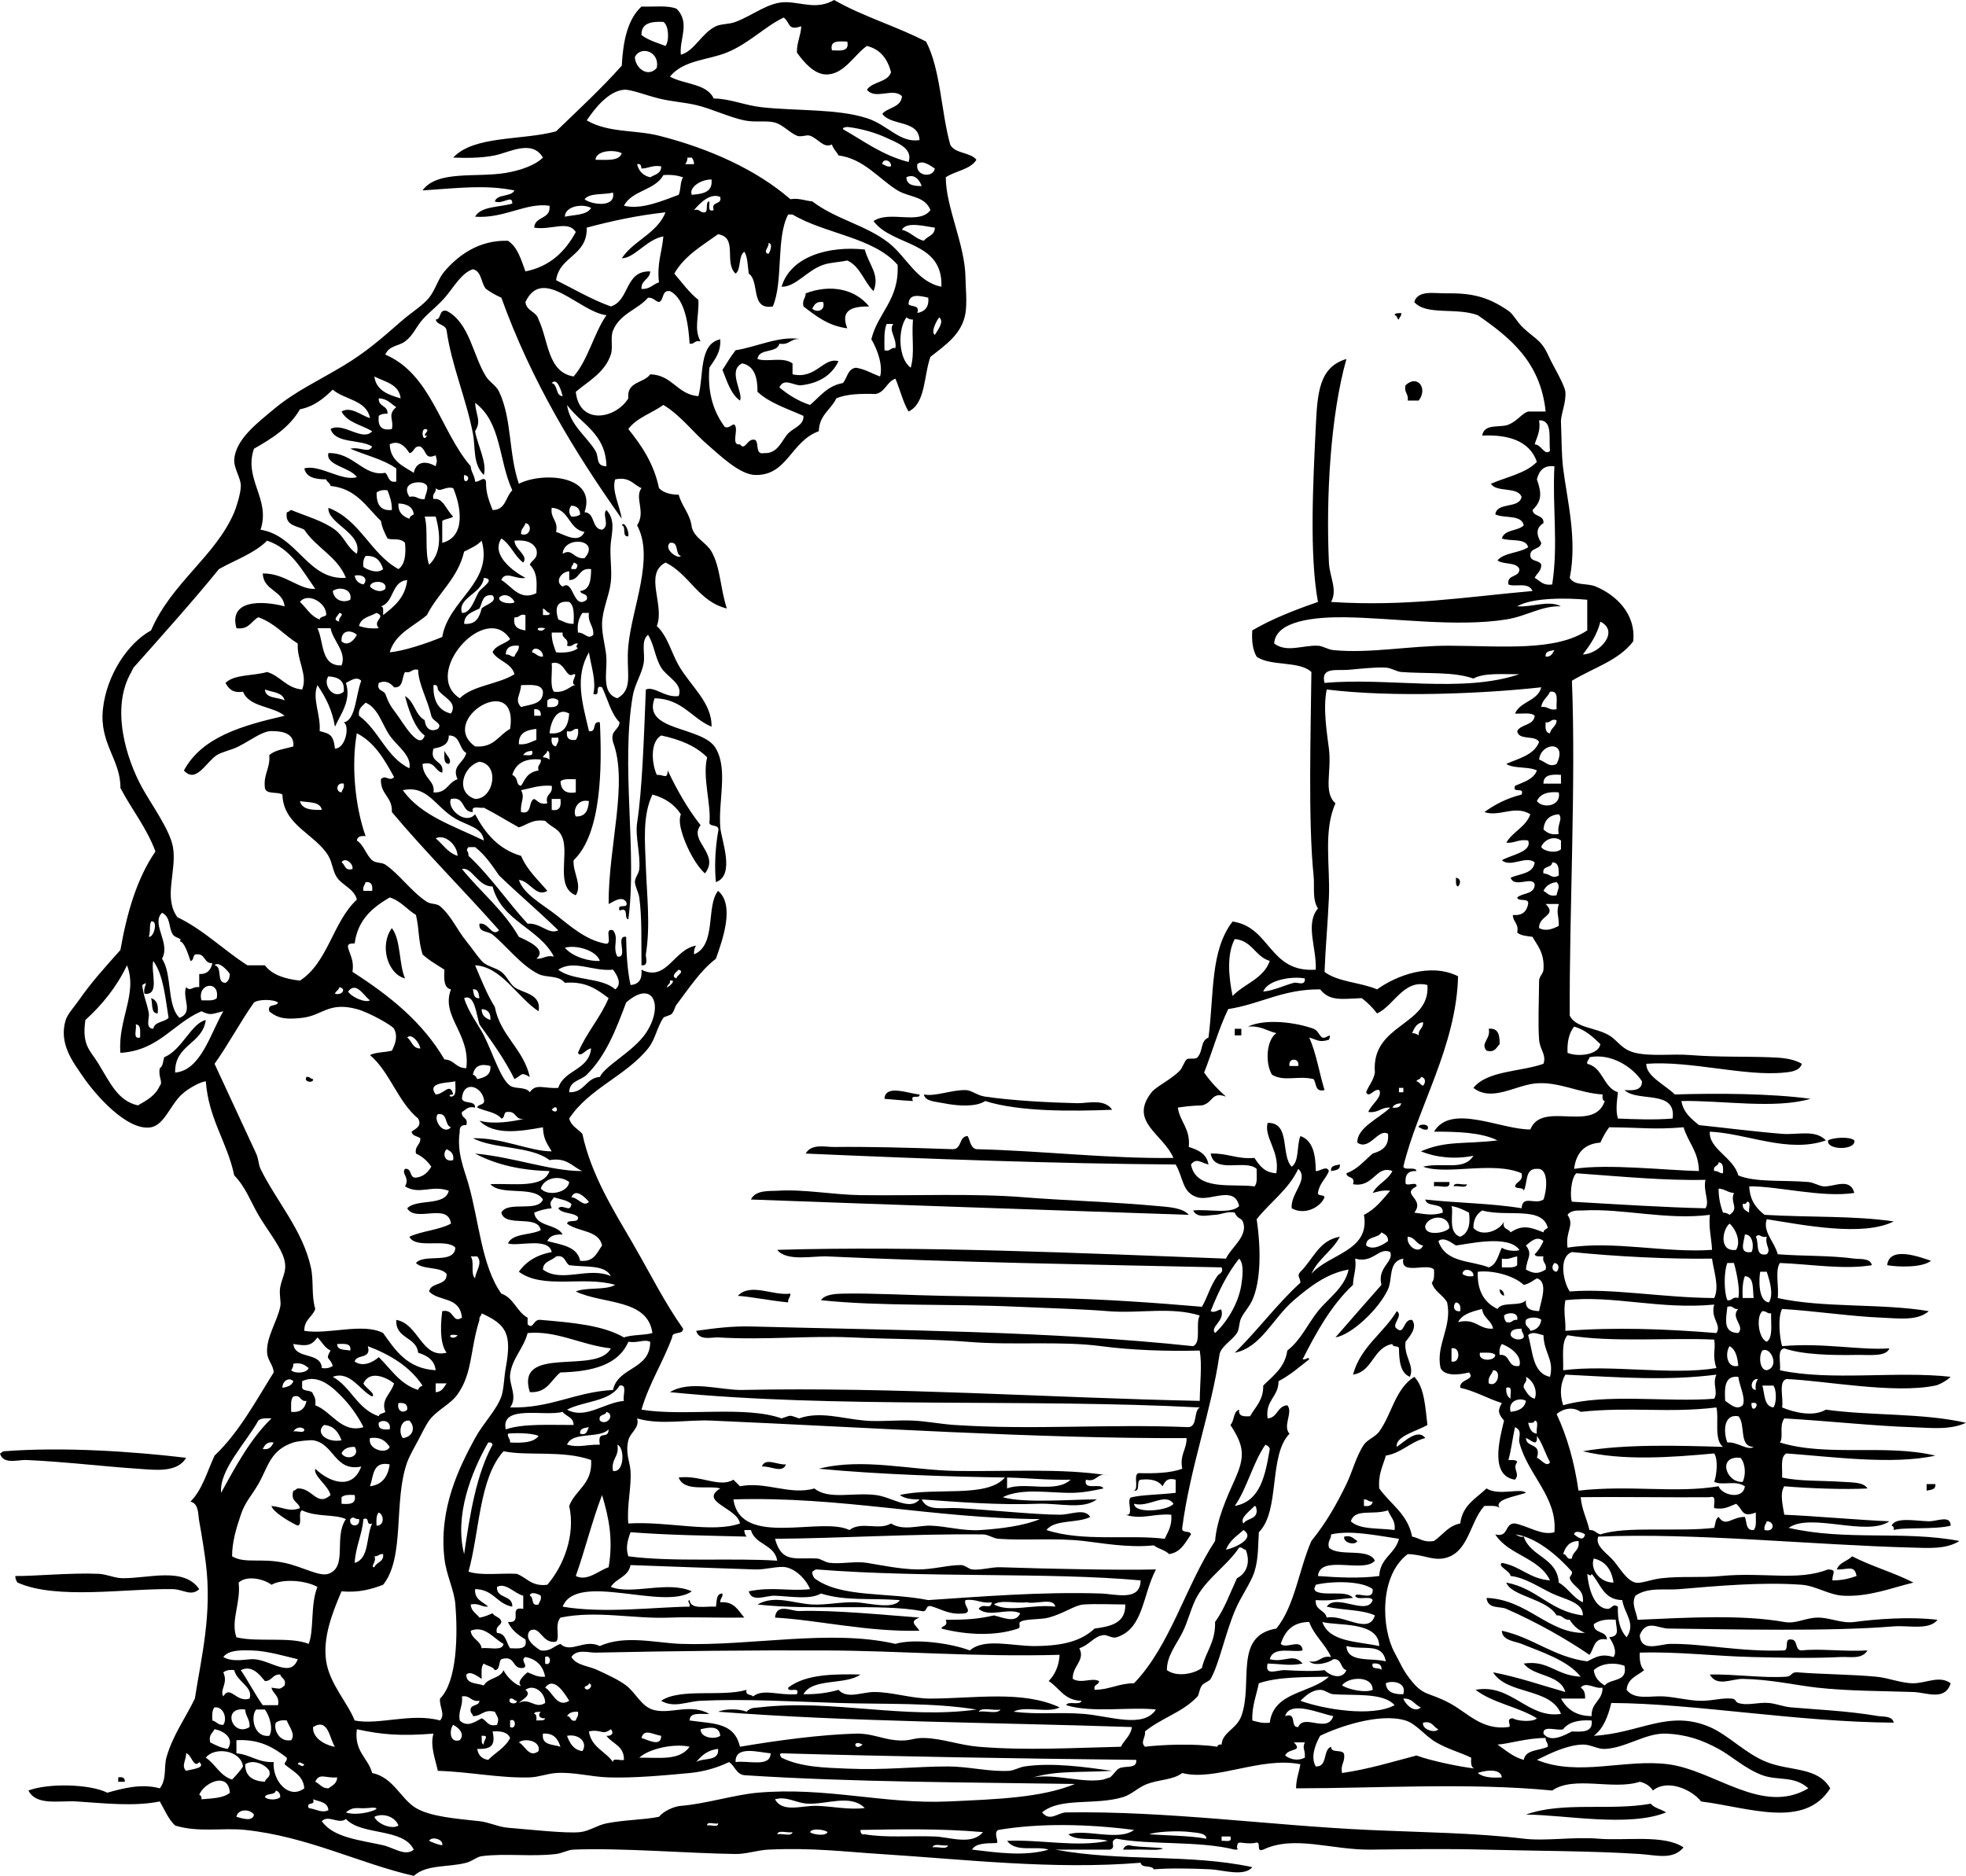 <?xml version="1.0" encoding="UTF-8"?> <svg xmlns="http://www.w3.org/2000/svg" viewBox="0 0 545.143 520.253"> <path d="m239.79,69.205c1.192,4.385 4.268,6.979 2.428,11.534-2.673-2.588-3.662-6.861-7.285-8.499-2.449.54-4.668.512-6.678,1.214-4.627,1.617-7.579,6.135-11.534,6.07 2.502-8.41 13.03-11.397 23.069-10.319z" fill-rule="evenodd"></path> <path d="m241.004,84.989c-3.588.021-8.346.352-6.07,6.07-5.353-.717-8.699-3.442-12.142-6.07-.438-1.855.621-2.212.607-3.643 7.003-2.622 13.715-1.164 17.605,3.643zm-15.784.607c1.171,1.181 3.716.635 3.036-1.821-1.907-.288-2.481.757-3.036,1.821z" fill-rule="evenodd"></path> <path d="m386.699,87.417c.098-.711 1.106-.512 1.821-.607 .171.98-.574,1.045-.607,1.821-.659-.15-.411-1.207-1.214-1.214z" fill-rule="evenodd"></path> <path d="m393.377,111.092h-3.035c.297-1.916-1.094-2.144-.607-4.25 3.368-3.113 6.255.938 3.642,4.25z" fill-rule="evenodd"></path> <path d="m123.23 208.22c0.511 1.264 2.306 2.56 1.214 3.642-1.551-0.068-1.205-2.033-1.214-3.642z" fill-rule="evenodd"></path> <path d="m403.697,243.432c1.407.169 1.396,1.622.606,2.428-.823-.188-.502-1.52-.606-2.428z" fill-rule="evenodd"></path> <path d="m108.66 257.4c2.542 3.327 1.903 9.833 3.643 13.962-4.979-1.328-7.082-9.334-3.643-13.962z" fill-rule="evenodd"></path> <path d="m41.887,276.821c1.563.46 2.109,1.938 1.821,4.249-1.976-.047-1.295-2.751-1.821-4.249z" fill-rule="evenodd"></path> <path d="m368.487,288.355c-2.658.828-3.121.075-5.464-.607 1.969,4.305 2.771,9.775 4.25,14.569-2.704.681-2.184-1.863-3.035-3.035-4.42-1.072-8.061.805-11.534-1.214-1.928-3.22-1.591-9.612 1.214-11.534-2.616-.621-4.348-2.128-7.892-1.821 4.885-2.297 13.322-1.181 18.212.607 1.268.464 1.643,2.055 2.428,2.428 1.027.488 2.814-1.864 1.821.607zm-10.926,7.285h2.428c.478-2.338-2.907-2.338-2.428,0z" fill-rule="evenodd"></path> <path d="m342.38 285.32h1.821v1.821h-1.821v-1.821z" fill-rule="evenodd"></path> <path d="m412.803,285.32c2.717-.289 3.038,1.818 3.035,4.249-.945.876-1.197,2.444-3.642,1.821-1.816-2.12 1.263-3.232.607-6.07z" fill-rule="evenodd"></path> <path d="m84.989,298.675c.98-.172 1.045.573 1.821.606 .241,1.179-2.765.887-1.821-.606z" fill-rule="evenodd"></path> <path d="m254.966,303.532c.241,1.454-2.765-.337-1.821,1.821-3.594-.186-5.52-.446-7.892-.607 .177-4.141 6.75-1.42 9.713-1.214z" fill-rule="evenodd"></path> <path d="m308.388,307.781c-11.079.432-25.712.594-35.209-2.428-2.333,1.574-6.947,1.528-11.535.606-2.375-.478-5.099-.481-5.463-2.428 3.075.663 7.459-1.252 11.534-1.215 1.693.016 3.146,1.482 5.464,1.821 7.639,1.118 17.763,1.637 25.496,1.821 2.857.07 7.553-1.386 9.713,1.823z" fill-rule="evenodd"></path> <path d="m393.377,312.637c-.193-1.071 3.4-1.083 2.428.607-1.269.257-1.608-.415-2.428-.607z" fill-rule="evenodd"></path> <path d="m514.183,316.28c.516,2.795-7.801,2.795-7.285,0 1.248-.806 6.093-1.151 7.285,0z" fill-rule="evenodd"></path> <path d="m371.52 322.96c0.185 1.602-1.268 1.565-2.428 1.821-0.184-1.602 1.267-1.566 2.428-1.821z" fill-rule="evenodd"></path> <path d="m397.626,327.814h4.25c.486,2.308-2.87.772-4.25,1.214v-1.214z" fill-rule="evenodd"></path> <path d="m403.09,329.028c.076-1.341 2.575-.258 3.643-.606-.077,1.34-2.576.257-3.643.606z" fill-rule="evenodd"></path> <path d="m329.635,336.92c-39.798-1.375-83.957-2.854-121.412-4.25 1.27-2.734 5.283-2.296 7.285-2.428 7.387-.489 15.428,1.11 23.068,1.214 15.143.205 31.57-.536 45.53.606 10.245.84 24.484,1.262 37.031,2.429 2.688.251 6.839.433 8.498,2.429z" fill-rule="evenodd"></path> <path d="m535.43 349.67c-2.41 1.943-9.151 1.753-12.142 1.214 0.604-5.471 9.125-2.244 12.142-1.214z" fill-rule="evenodd"></path> <path d="m219.15,358.774c.077,1.089-.743,1.281-.607,2.429-4.821-.456-10.717-1.641-13.963-1.821 3.601-3.716 9.547.02 14.57-.608z" fill-rule="evenodd"></path> <path d="m415.838,357.56c.747.265 1.247.777 1.215,1.821-.747-.264-1.247-.777-1.215-1.821z" fill-rule="evenodd"></path> <path d="m387.307,363.63c1.96,1.216-1.658,3.789 0,4.856 2.194,1.891 1.734-2.76 4.249-2.428 1.57,2.164-.744,4.64-1.821,6.07-.516,4.173 2.58,6.542 1.214,9.713-2.611-1.03-2.991-4.293-3.035-7.892-.137-.874-1.812-.212-1.821-1.214-5.47,1.005-5.33,7.62-10.927,8.499 2.123-7.789 8.411-11.417 12.141-17.604z" fill-rule="evenodd"></path> <path d="m51.6,404.304c-2.451,4.245-8.717,3.346-13.355,3.035-9.749-.653-20.63-1.971-30.96-2.429-2.261-.1-6.442,1.375-7.285-1.82 .492-.116.605-.609 1.214-.607 16.403-1.259 35.745.075 50.386,1.821z" fill-rule="evenodd"></path> <path d="m217.936,406.125c-.923,2.635-4.424.341-6.678.606 .924-2.634 4.425-.34 6.678-.606z" fill-rule="evenodd"></path> <path d="m534.22 411.59h2.428c0.186 1.602-1.267 1.566-2.428 1.821v-1.821z" fill-rule="evenodd"></path> <path d="m540.894,423.123c-4.211,1.13-13.277.376-15.784,1.215 .099-.706-.134-1.08-.606-1.215 1.13-2.464 6.521-1.312 10.319-1.214 2.234.057 6.032-1.866 6.071,1.214z" fill-rule="evenodd"></path> <path d="m372.736,426.159c2.1-.481 2.563.675 3.643,1.214-.622,1.354-4.065.479-3.643-1.214z" fill-rule="evenodd"></path> <path d="m55.243,440.728c-2.246,2.119-4.456.047-7.285,0-13.263-.219-32.214,3.021-43.102-1.821-.321-.488-.633-.985-.607-1.821 5.025.085 15.41-.95 23.068-.607 2.312.104 4.382,1.188 6.678,1.215 7.217.081 16.975-3.205 21.248,3.034z" fill-rule="evenodd"></path> <path d="m254.966,448.62c-2.957,1.084-1.111,2.003 0,3.643-14.631.35-28.392-3.016-40.066-3.643 .371-4.125 4.59-1.757 6.678-1.821 9.913-.308 23.222,1.053 33.388,1.821z" fill-rule="evenodd"></path> <path d="m540.894,466.832c-1.586,5.004-6.616,2.562-10.32,2.428-8.137-.293-18.126-.246-26.711-1.214-6.087-.686-12.828-2.291-20.64-2.428-3.033-.054-7.153,2.35-9.106-1.215 7.083-.138 14.551,1.044 21.247.607 1.529-.1 1.264-1.36 3.035-1.214 6.767.56 14.458.532 21.854,1.214 3.462.319 6.969,1.845 10.32,1.821 3.593-.025 7.214-2.269 10.321.001z" fill-rule="evenodd"></path> <path d="m32.781,492.935c1.218-.206 1.899.124 1.821,1.214h-1.821v-1.214z" fill-rule="evenodd"></path> <path d="m461.975,502.648c-10.369,4.206-28.555.606-38.852.607 10.15-3.701 23.511-.975 34.603-3.035 .981,1.244 2.92,1.53 4.249,2.428z" fill-rule="evenodd"></path> <path d="m311.424,512.968c.265-.747.776-1.246 1.82-1.214 1.673.688 12.944.556 7.893,1.214-1.327.173-4.056-.115-7.893,0h-1.82z" fill-rule="evenodd"></path> <path d="m309.603,509.933c-2.302.675.219,2.402-1.821,3.035h-15.177c18.644,3.438 37.005,1.086 54.636,4.856-2.146,2.756-8.432.752-11.534.607-5.654-.264-11.551-.351-15.784,0-.549-1.272-3.426-.216-3.642-1.821-24.249,1.992-48.832-.944-72.241-2.429-9.974-.632-18.72-1.781-30.96-1.214-3.016.14-6.147,1.252-9.106,1.214-13.035-.166-31.75-1.747-44.923-1.214-1.652.067-3.126,1.002-4.856,1.214-6.747.829-14.237-.252-20.64.607-1.362.183-2.57,1.38-4.25,1.821-5.114,1.344-10.992.397-14.569,3.643-15.295-3.537-29.413-10.902-46.744-12.749-6.196-.659-12.934.791-19.426-1.214-1.897-1.745-2.913-4.371-4.25-6.678-7.254,1.467-15.56.475-23.068,0-4.833-.306-11.221,1.27-13.355-3.035 5.459-2.099 17.083-1.816 21.854.607 4.286-1.203 9.432-2.607 14.569-1.215 1.963-2.552 1.093-5.855 1.821-8.498 1.688-6.128 5.489-11.331 7.892-16.392 1.83-11.67 4.816-23.467 3.036-37.638-.318-2.527-1.053-7.381-1.821-11.534-.364-1.969-.056-4.844-2.428-5.464 3.25-3.225 4.633-8.317 6.678-12.748 6.75-6.403 11.334-14.971 16.391-23.068-.082-2.058-1.674-3.28-1.821-5.464-.285-4.227 2.748-8.584 3.643-12.748 .312-1.451-.38-3.5 0-5.464 .648-3.351 2.383-4.88.607-9.105-1.374-3.268-4.551-7.271-6.678-10.927-2.162-3.718-3.563-7.763-6.678-10.928-1.983-9.349-7.097-15.566-7.892-26.104-1.323.079-4.712,1.831-6.678,3.643-3.121,2.876-4.847,8.448-8.499,9.105-6.538,1.177-15.391-8.949-18.819-13.962-2.772-4.055-6.867-9.202-4.856-15.784 .494-1.616 2.568-3.913 3.642-5.464 3.488-5.031 7.175-9.067 11.534-13.962 1.835-10.509 4.672-20.016 9.713-27.318-2.467-6.639-6.582-11.63-9.713-17.605 .104-7.827-5.872-12.271-4.856-21.854 .988-9.325 6.795-18.234 13.355-21.854 5.621-13.161 17.92-20.616 23.068-32.781 .552-1.303 1.817-5.242 1.821-7.285 .004-2.248-1.965-4.854-1.821-7.285 .334-5.663 6.563-10.301 10.927-13.962 5.941-4.985 12.281-7.836 19.426-12.141 5.93-3.573 10.159-7.195 15.784-12.141 2.839-2.497 6.203-4.55 7.892-6.678 1.764-2.223 2.483-5.227 4.25-7.285 3.729-4.344 9.446-8.745 17.604-8.499 2.71,1.741 3.65,5.253 4.857,8.499 6.896-1.4 11.042-5.551 13.962-10.927-2.133-3.359-6.827-.429-11.534-1.214 .173-3.267 4.679-2.2 4.25-6.07-6.497-.975-12.528,3.617-20.641,3.035 1.679-2.976 6.731-2.577 10.32-3.643 .034-2.663-2.701.414-4.856-.607 .711-2.122 4.498-1.168 5.463-3.035-8.19-1.632-15.444-.663-25.497,0 4.047-5.684 14.981-3.496 23.068-4.856 4.128-.695 8.176-2.135 10.32-4.25-3.009-5.13-9.283-1.443-13.355-.607-4.148.852-8.753.688-11.534.607 5.747-6.192 19.156-4.722 28.532-7.285 6.17-5.971 12.501-11.781 18.212-18.212 .358-6.927 1.665-12.904 5.464-16.391 3.309.131 7.298-.418 9.713.607 3.938,3.816.684,8.655 1.214,12.748 3.824-1.055 5.68-5.96 9.713-7.892 1.478-.708 3.602-.501 5.463-1.214 5.034-1.928 9.141-5.529 13.962-5.463 4.499.061 8.575,2.169 13.355-.607 7.825,4.519 17.37,7.317 25.497,11.534 4.029,7.708 4.144,19.329 6.678,28.532 1.235,2.61 5.604,2.085 7.285,4.25-1.712,2.74-5.846,3.057-8.499,4.856 .012,8.357 5.362,18.647 5.464,27.925 .027,2.482.479,6.722 0,9.713-.926,5.772-5.453,8.814-9.713,12.141-1.887,5.196-1.283,12.882-6.071,15.176-1.592-2.657-2.368-6.131-3.642-9.105-2.411.827-2.78,3.695-5.464,4.249-4.17-.123-8.109-.015-10.927,1.214-1.492,3.162-4.731,4.577-4.856,9.106-7.8,2.82-8.685,12.326-17.605,12.141-4.34-.09-9.805-5.437-13.355-8.499-3.929-3.389-7.458-8.138-12.142-10.927-3.172,2.291-7.393,3.534-9.713,6.678 3.68,4.616 7.068,9.525 8.499,16.391 1.188,1.24 3.046,1.811 5.463,1.821 .9,3.349 3.225,5.274 3.643,9.106 .89,3.073 4.012,4.123 5.463,6.678 2.492,4.386 2.435,10.333 4.25,15.783-7.956-1.959-10.335-9.495-16.998-12.748-6.122,3.165-.105,11.768-2.428,17.605 3.01,2.843 3.963,7.229 6.07,10.927 3.256,5.714 9.272,10.314 9.106,16.998-5.559-2.333-8.07-7.713-15.784-7.892-3.581,9.355 13.57,7.654 16.998,13.963 3.391,5.842.625,14.588 1.214,21.854 .286,3.534 4.229,13.246-1.214,15.177-.388-3.745-.269-8.953.607-13.962 .639-2.258-2.047-1.19-2.428-2.429 .625-4.75-2.005-12.688-.607-18.212-3.111-3.162-7.568-4.978-12.749-6.07-3.078,1.773-2.684,7.671-1.214,10.927 1.979-.109 2.921,1.427 3.035-1.214 2.596,5.498 5.548,10.64 9.106,15.177-3.44,4.319 5.49,7.946 1.214,13.355-2.38-2.034-4.873-6.752-6.07-10.32-.641-1.91-1.31-4.406-.607-6.071-1.758-2.693-4.371-4.532-7.892-5.463-2.807,5.83-2.06,13.208-1.821,20.033 .283,8.097 1.293,16.24 0,24.282-.118.736.914,3.283-1.214,3.035-.058-7.203.128-13.374-.607-18.818-.18-1.333-1.15-2.994-1.214-4.25-.06-1.168 1.101-2.34 1.214-3.643 .352-4.053-1.165-9.083-.607-12.749 1.43-9.396 1.875-23.251 2.428-37.031 2.439-.994 5.192,2.33 9.106,1.821 1.304-3.455-3.212-5.205-4.856-7.892-1.758-2.873-1.896-6.284-3.643-9.106-2.089,1.741-.738,5.207-1.214,7.892-.531,2.997-2.466,5.788-3.035,9.106-3.322,19.372 1.261,43.383-1.214,61.92-1.373-.246.32-3.558-2.428-2.428-.893-2.309 2.714-.119 1.821-2.428-1.32-1.862-3.811.188-4.856.607-.1-16.061 5.495-33.499 1.214-44.922-.851-3.279 1.639-3.217 1.821-5.464-2.413-2.443-3.28-6.433-4.856-9.713-2.309-.893-.119,2.714-2.428,1.821 .886-3.539-.625-7.698-1.214-11.534-4.036,6.96-1.824,14.001 0,21.854 2.32.499.715-2.927 3.035-2.428 .583,12.179.555,30.851-7.285,38.245-.288,3.34 2.47,6.816.607,9.713-5.685-2.238-1.945-11.015-3.643-15.784-1.02-2.866-2.733-2.696-4.856-4.856-3.555-.52-4.967,1.104-7.285,1.821-3.259-1.8-6.359-3.759-9.713-5.463-1.147.269-3.659-.826-3.036,1.214-3.289.051-1.997-4.479-6.071-3.642-1.311,2.578 3.938,7.396 6.678,4.249 2.812,5.282 6.47,9.719 12.749,11.535 1.693,3.973 4.699,6.633 7.285,9.713-3.141,1.906-4.857-2.817-7.892-3.036 1.368,4.043 6.493,6.696 10.32,9.713 4.006,3.158 8.192,6.855 13.355,7.892 2.894.871-.466-4.513 2.428-3.643 1.781,2.184-.282,4.627 1.214,7.285 3.167.537-.74-6.001 2.428-5.464 .062,4.795.352,9.361 1.214,13.355 2.29-.139 3.275-1.581 3.036-4.249 6.977,3.534 8.963-5.697 15.176-6.678-.472.541-.652,1.372-.607,2.428 6.32-2.547 3.265-13.542 6.678-17.604 4.7,3.937 1.258,13.541-.607,18.819-4.402,3.386-7.39,8.115-10.927,12.748-.527.689-.441,1.374-1.214,2.428-.438.599-2.144.797-2.428,1.215-1.78,2.611-2.219,5.985-4.25,8.498-6.171,7.64-16.452,11.139-21.854,19.427 .524,2.106 2.399,2.861 3.642,4.249 2.451,11.405 8.613,21.151 13.963,30.354 4.678,8.047 8.631,16.117 13.962,23.675 .019,1.841-3.055.589-3.036,2.429-2.551,6.959-6.353,12.668-8.499,20.033 11.805,1.955 28.714-1.194 38.852,2.428 2.951-.97 1.905-.97 4.856,0 5.763-2.057 11.89.051 18.212.607 4.163.366 8.854-.207 13.355,0 3.823.176 7.662.961 11.534,1.214 22.212,1.453 42.129-.339 64.955.607 2.489-.344 1.271-4.396 3.036-5.464-47.915-2.505-101.467.319-146.91-4.249 5.56-3.421 14.15-.484 20.033-.607 42.224-.883 84.437,2.153 126.876,3.035 .081-5.59.668-9.837 0-13.962-8.885.237-18.865-.087-27.318-1.215-11.391-1.519-24.537-.161-37.03-1.214-8.905-.75-21.634-.724-32.175-1.214-11.753-.547-23.862.793-37.031,0-1.648-.1-5.302,1.037-6.071-1.821 4.915-.708 9.96-1.352 15.177-1.214 39.527,1.045 83.428,1.279 122.627,5.463 2.375-1.064.558-6.321 1.821-8.498-7.979-2.521-16.794-.481-25.497-1.215-6.804-.572-16.68-.832-24.89-1.214-19.191-.893-37.846-.062-54.636-1.821 1.104-1.691 4.279-1.781 6.071-1.821 7.982-.178 19.189.46 27.925.607 10.325.175 20.434.395 30.353.607 14.287.306 28.51,1.33 41.28,2.428 1.67-2.86 2.113-5.389 4.25-8.499 .552-.804 1.806-.879 1.214-2.428-36.077-.776-74.613-1.424-109.271-3.035-4.088-.19-11.347,1.497-13.962-1.821 38.952-1.176 85.35.957 124.448,2.428 1.204-2.839 5.838-5.973 4.856-9.713-.499-1.902-1.539-.932-2.428-3.035-1.849-.494-3.881.556-5.464.607-1.925.062-5.034,1.025-6.07-1.215 4.199-.454 10.423,1.114 12.748-1.214-1.289-5.819-7.841-1.332-11.534-2.429-4.344-1.288-3.858-5.363-6.07-9.105-33.922-.244-68.744-1.544-102.594-3.035 1.63-2.853 5.438-1.79 7.892-1.821 9.173-.119 20.699.179 32.781.607 2.749.118 1.7-3.562 4.25-3.643 .728,1.295.74,3.307 2.428,3.643 18.213.437 36.657,2.674 54.636,2.428-2.905-6.701-12.492-10.034-6.07-18.212 1.256-1.6 5.433-3.505 7.892-6.07 .602-.628 1.264-2.577 1.821-3.035 .656-.54 2.38.149 3.035-.607 1.624-1.878.742-4.519 3.035-5.464 1.567-12.126.442-24.127 6.678-32.174 10.614,1.527 10.046,14.237 23.068,13.356 .248-6.21-3.01-12.617.607-16.998-1.634-2.452-.892-5.985-1.214-9.106-1.545-14.961-.769-40.322-.607-56.457-3.313-3.162-11.427-1.524-15.177-4.25-1.053-1.78-1.431-4.235-1.214-7.285 5.486-3.214 11.747-5.656 18.212-7.892-2.391-12.947-1.363-33.063-.607-48.565 .458-9.383.88-16.562 8.499-18.819-4.421,15.649-5.686,38.294-4.856,56.457 .183,4.012 2.471,7.521.607,10.927 20.87,1.352 37.5-1.412 55.85-3.036-1.125-2.653-4.989-.976-6.678-1.821-.496-2.924 3.074-1.782 3.035-4.249-.777-2.056-4.501-1.165-6.07-2.428 1.848-2.199 6.091-2.003 8.499-3.643-.595-2.644-4.945-1.531-7.285-2.428 .691-2.546 4.467-2.009 6.07-3.643-.584-3.058-5.418-1.866-7.892-3.035 .482-3.564 6.65-1.444 7.285-4.856-1.094-2.954-6.966-1.129-8.499-3.643 4.368-1.904 9.676-2.87 12.748-6.07-2.059-6.013-8.295-7.626-15.177-7.285 .585-3.478 4.899-2.068 7.285-3.035 2.535-1.027 3.521-2.973 5.464-3.643h4.856c-1.426-13.75-9.858-20.495-18.819-26.71-5.932-2.232-14.334.157-17.604-3.643 .9-3.385 5.688-2.389 8.499-2.428 7.312-.102 11.713.817 17.604,4.856 1.403.962 2.419,3.201 4.249,4.856 3.856,3.489 4.932,3.208 7.285,8.499 .679,1.525 4.09,7.252 4.249,9.106 .269,3.118-1.319,6.234-1.214,8.499 .188,4.029.123,8.894.607,12.749 1.124,8.95 3.95,19.719 1.821,30.353 1.463,2.32 4.656,1.324 7.284,2.428 5.258,2.209 11.121,7.31 10.32,15.176-3.993,5.316-11.207,7.41-16.998,10.927 1.146,28.538-.749,63.75-.606,92.881 1.731,3.479 7.2,3.244 10.927,5.464 2.436,1.45 3.425,3.957 7.285,4.856 4.479,1.042 10.24.215 15.176.606 7.706.612 15.066.358 21.854.607 2.982.109 6.528.238 9.106,1.821-.6,2.106-3.35,2.273-4.856,2.428-10.938,1.123-26.066-3.353-38.245-2.428-.208,3.357 5.324,5.923 7.892,8.499 11.968-.36 26.745-.278 37.638,1.214-10.009,2.905-24.51.391-35.816.607 .568,3.276 2.763,4.927 4.856,6.678 5.364.551 15.452,1.812 23.068,2.428 4.262.345 9.255-1.297 12.142,1.821-10.471,3.648-21.826-1.945-32.175-2.429-.397,4.728 6.565,7.137 7.892,12.142 4.916,2.013 12.512,1.226 19.427,1.821 1.503.13 2.966,1.131 4.249,1.214 2.812.183 7.321-2.582 8.499,1.821-9.03,1.384-21.333-1.942-29.139-1.821 .152,3.895 1.976,6.118 4.249,7.893 12.972.753 24.664.209 35.816,1.82-8.547,4.324-25.103.984-35.209-.606-1.207,3.489 2.218,6.355 3.035,9.713 6.679.553 14.467.284 21.247,1.214 1.518.208 4.426-.238 4.856,1.821-7.636,1.313-17.452-.318-25.497-.607-1.402,2.038-.212,6.668-.606,9.714 12.362,2.813 28.925,1.428 41.887,3.642-3.101,2.759-8.383,1.994-12.748,1.821-8.903-.351-19.165-1.923-27.925-2.428-1.229,2.263-.696,7.965 0,10.319 11.266-1.038 21.663,1.213 29.746.607-.849,2.412-5.555,1.759-9.105,1.821-7.028.124-15.016-.072-20.033-1.821-2.116.312-.891,3.967-1.215,6.07 14.066,3.051 32.476.138 47.352,1.821-.984.991-3.11,2.195-4.25,2.429-11.468,2.352-30.405-1.337-41.28-1.821-2.332.702-.752,5.318-1.214,7.892 3.394,1.393 8.607,2.684 12.142.607 12.355,1.733 26.795.879 38.852,3.643-4.571,2.124-10.134,1.363-15.177,1.214-9.696-.287-23.49-1.766-35.209-2.429-1.504,2.164-.135,5.24-1.215,6.678 13.111,4.053 29.329.331 43.102,3.643-11.898,2.628-28.889.275-41.28-.606-1.805.824-1.066,4.194-1.214,6.677 4.986,1.113 10.678.785 16.998,1.215 2.464.167 5.617.048 6.678,1.821-5.971.347-16.066-.006-23.068-.607-1.358,1.951-.333,5.718 0,7.892 7.857.316 21.272,1.513 29.139,1.821-6.229,4.364-21.912-2.531-27.925,1.821 15.887,3.672 32.08.701 47.351,3.643-3.741,2.377-8.796,1.94-13.355,1.821-27.346-.717-60.271-4.179-86.81-3.035-.929,2.592 2.373,4.513 4.249,6.678 1.683,1.941 3.606,5.461 6.071,6.07 1.498.37 4.252-.874 7.284-1.214 5.528-.622 10.7-.065 16.391-.607 12.136-1.155 21.204,1.473 29.746-1.821 2.642.113 1.105,1.056 1.215,3.035 2.65.021 4.733-.527 6.678-1.214-.548-3.211-2.476-1.692-5.464-1.821 .66-1.97 2.97-2.291 4.249-3.643 5.335,2.76 11.657,4.532 16.998,7.285-6.229,1.503-12.271,3.986-19.426,3.643-4.01-.193-7.629-2.741-11.534-3.036-10.74-.809-23.304.299-33.996,1.215-4.126.354-8.602-.644-12.141,1.821-1.197,2.277.227,4.291.606,6.678 14.404-.654 29.157-1.446 40.674.606 3.291.587 5.747-1.13 9.105-1.214 3.476-.087 6.732,1.702 10.32,1.214 5.806-.789 15.229-1.541 23.068-.606-2.298,2.991-8.106,1.487-12.142,1.821-17.806,1.47-44.166.817-62.527.606-2.752-.031-6.093-2.676-7.892,1.821 .275,4.944 5.602,2.465 8.499,2.429 8.938-.114 19.466,2.264 31.567,1.82 1.366-.252-.091-3.328 1.821-3.035 2.105-.082.972,3.076 3.035,3.035 4.701-.59 11.835.377 18.212,0-1.524,2.558-4.934,1.701-7.285,1.821-8.135.417-16.799.19-24.89,0-10.243-.24-20.148-1.532-30.96-1.214-.101,2.124.161,3.886 1.214,4.856-1.866,1.574-4.621,2.259-4.856,5.464 2.184,2.938 6.782,1.579 10.32,1.821 3.283.225 6.543,1.074 9.713,1.214 3.284.146 6.316-.877 9.106-.607 1.336.13.843.895 1.82,1.215 2.601.851 5.578-.282 8.499,0 2.001.192 3.995,1.025 6.071,1.214 6.55.595 15.388.914 24.282,2.428 1.143.195 3.923-.126 4.249,1.821-27.09-.188-55.152-5.331-78.311-5.463-.92,3.734-2.182,7.127-4.856,9.105 12.719-.676 20.669-7.372 32.174-2.428 5.153,2.214 9.91,7.405 15.784,9.713 6.645,2.61 14.112,1.275 17.604,7.284-7.147,11.341-22.539,5.325-35.816,3.643-2.599-3.355-9.393-6.313-13.355-3.035-.8-1.225-1.993-2.054-3.643-2.429-7.377,2.417-18.242-1.782-24.282,2.429-22.848-2.242-48.488-.622-71.027-.607 .035-2.596.815-4.446 1.215-6.678-10.99-2.22-23.605,4.801-32.781,2.429-2.527,1.945-6.242,1.749-9.713,3.035-2.427.899-4.276,2.907-6.678,3.643-7.721,2.362-17.441-.009-22.462,4.249 2.194,2.7 4.358.036 6.678,0 28.017-.436 56.726,3.628 83.774,4.856 14.871.676 29.818.815 43.102,2.429 6.024.731 13.955-.57 20.641,0 7.545.643 18.261-1.245 23.676,2.428-3.012,3.555-7.474,2.128-12.142,1.821-13.212-.866-28.489-.839-43.102-1.214-10.757-.276-20.776-.114-31.567,0-10.867.115-21.116-4.101-29.746,0-2.309.893-.119-2.714-2.428-1.821-3.815.437-4.677-1.165-4.857,1.214-.019.249.77.689-.606.607-10.031-2.505-23.545-1.239-32.778-3.031zm-108.058-495.364c-5.344,2.159-11.972,2.032-15.784,6.678 3.883,2.187 10.25,1.891 12.141,6.071 4.578.046 8.491,1.89 13.355,2.428 9.663,1.069 20.766.357 29.139,3.035 5.783,1.85 9.146,6.937 14.569,6.071-.197-5.671-7.891-3.846-10.32-7.285 1.605-1.834 5.167-1.712 5.463-4.856-2.343-2.553-7.446,1.096-9.713-1.821 1.512-2.333 5.722-1.967 6.678-4.856-.967-3.688-2.945-6.363-6.678-7.285-3.481,2.311-6.413,8.158-11.534,7.892-3.113-.162-5.884-3.235-7.892-6.071-.029-2.862 1.066-4.6 1.214-7.285-3.796,1.277-2.918-.807-4.856-2.428-5.233,2.485-9.729,7.267-15.782,9.712zm-23.675-4.856c1.828,1.41 4.322,2.153 6.677,3.035 1.135-1.578.854-5.796-.607-6.678-3.391-.153-6.154.322-6.07,3.643zm52.814,4.249c2.275.049 4.912.46 4.25-2.428-2.275-.049-4.913-.46-4.25,2.428zm-54.636,1.822c.062,3.127 3.651,5.884 6.071,3.035 .884-4.491-4.39-6.28-6.071-3.035zm72.848,37.03c-5.175-3.141-9.284-8.758-16.391-9.713-.545-1.073-1.465-1.772-1.821-3.035-2.374,1.129-3.63-1.52-6.071-2.428-.961-.358-2.469.482-3.643,0-2.006-.825-3.859-3.019-6.07-3.642-2.347-.662-5.397.041-8.499-.607-4.313-.901-9.087-3.252-13.355-4.25-3.337-.78-6.782-.952-10.32-1.821-3.635-.893-7.87-2.593-9.713-2.429-4.401.393-8.188,5.342-10.32,8.499 6.027,3.516 13.448,2.581 20.033,4.25 14.17,3.591 27.242,9.587 36.424,17.605 2.584-.359 4.015.437 6.07.607 6.705,5.063 14.925,6.563 21.248,11.534 4.888,3.843 7.717,10.759 14.569,12.141 .501-12.845-13.572-11.115-18.819-18.212 4.537-3.049 12.591,1.175 15.784-3.035-1.517-3.937-5.942-3.544-9.106-5.464zm3.035-7.892c1.33-3.784-3.282-5.372-6.071-6.678-3.268-1.529-7.366-2.654-10.927-3.035-.471.136-1.197.017-1.214.607 5.816,3.291 10.944,7.269 18.212,9.106zm-86.81-.607c3.01-.026 6.542.471 7.285-1.821-1.966-1.047-7.118-.868-7.285,1.821zm24.89,1.215h2.428c.026-.836-.286-1.333-.607-1.821h-1.214c.026.835-.286,1.333-.607,1.821zm54.635,0c.821.191 1.159.864 2.428.607 .161-1.774-2.355-2.332-2.428-.607zm9.713,0c-.603,3.39 4.401,3.903 4.856,1.214-1.254-.779-3.376-2.515-4.856-1.214zm-74.061,3.642c1.25-.774 3.079-.968 3.035-3.035-2.441-.418-3.465.582-5.463.607-.069-.741-.182-1.438-1.214-1.214 .465,1.962 1.679,3.176 3.642,3.642zm3.642-.607c-2.257,4.218-8.733,4.217-10.927,8.499 4.941,1.204 10.968-1.509 15.177-3.036 .635-1.389.385-3.662 1.214-4.856-1.513-.51-3.253-.795-5.464-.607zm67.384.607c.069,2.157 2.009,2.443 4.25,2.428-.693-1.958-2.198-3.465-4.25-2.428zm-59.492,4.856c2.969-.269 5.853-.623 5.463-4.25-3.059-.022-6.35,2.274-5.463,4.25zm-29.746,1.215c1.593,1.428 8.703,2.618 7.892-1.821-2.585.652-6.457.018-7.892,1.821zm30.353,3.035c1.716-.501 1.573.855 3.035.607 1.048-.368-.046-2.879 1.214-3.035 .138,1.076-.612,3.04 1.214,2.428-.829-2.65 2.351-1.292 1.821-3.643-2.722-1.278-5.76,1.761-7.284,3.643zm-35.817,1.821c2.668-.57 6.084-.391 7.285-2.428-2.382-1.293-7.201-.525-7.285,2.428zm6.071,3.035c.21,7.9-7.552,7.827-8.499,14.57 5.001,2.486 9.678,5.296 15.177,7.285 5.274-1.606 3.795-9.965 10.927-9.713-.122,2.307-2.553,2.304-2.428,4.856 2.366.14 3.147-1.305 4.856-1.821-.624-5.278.856-8.452 1.214-12.749-4.639.831-8.066,6.09-11.534,6.071 3.322-4.975 9.754-6.839 12.141-12.749-7.849.853-14.988,2.415-21.854,4.25zm57.064-3.642h-1.214c-3.425,6.491-1.283,18.548-4.25,25.497-6.36,1.1-3.529-6.993-6.677-9.106-.309-2.12-.273-4.583-1.214-6.071-1.732,1.101-.815,4.851-2.428,6.071-3.361-3.082.772-10.006-4.856-10.927-4.475,3.214-9.373,6.006-12.141,10.927 2.163,2.491 4.077,5.231 6.678,7.285 .189,4.797-1.315,8.058.607,11.534-1.716-.501-1.573.855-3.036.607-.301-4.347-1.032-12.441-5.463-14.569-2.378-.354-1.55,2.497-3.035,3.035-1.156-.26-1.525-1.308-3.036-1.214-2.805,3.283-7.773,4.368-9.713,9.106-.796,1.946.06,4.712-.607,6.678-1.706,5.029-6.144,7.3-9.713,10.32 .969,9.294 10.947,7.619 14.569,1.821-.526-4.776 4.337-4.162 6.071-6.678 6.254.221 7.383,5.568 13.355,6.071 1.541-5.744.083-14.487 6.07-15.784 .187,3.829-1.634,5.65-3.035,7.892-.558,7.438 1.365,12.395 4.25,16.391 1.507.79 2.519-1.781 3.035,0 .5,1.524-1.18,5.228 1.214,4.857 1.505,2.047 2.015-1.985 4.249-1.214 1.099.925-.115,4.163 2.429,3.643 3.845.245 4.953-3.646 6.678-5.464 1.467-1.546 4.369-2.199 4.249-4.856-4.461-2.015-9.406-3.544-12.748-6.678 .027-4.074-.901-7.193-4.25-7.892-4.209,1.956.428,8.193-.607,10.32-2.597-1.854-3.563-5.341-4.856-8.499 1.164-1.871 2.32-3.75 3.642-5.463 5.804-.877 12.392-4.195 18.212-3.035-2.952-.524-3.119,1.738-6.071,1.214-.65,2.79-5.727,1.153-6.07,4.25 2.777.986 6.881-.737 9.713,1.214v3.035c6.531,1.465 8.522-4.824 12.748-3.643-1.888,3.926-5.439,6.113-10.32,6.678-2.022.234-4.798-2.26-6.071.607 2.431,2.021 5.151,3.752 8.499,4.856 2.746-2.313 4.801-5.317 9.106-6.071 1.237-1.394 1.29-3.972 3.643-4.25 2.621.415 4.431,1.64 6.677,2.428 .866-3.148-.853-7.72-2.428-10.32 1.831-7.477 7.753-10.863 7.285-20.64-6.688-7.681-20.154-8.582-29.14-13.963zm30.353,4.25c2.449.586 3.622,2.449 6.071,3.035 .91-1.316 3.038-1.414 3.035-3.643-2.296-.245-7.913-1.875-9.106.608zm-37.031,6.677c.35-.368 1.421-2.879 0-3.035 .363,1.081-1.779,2.521 0,3.035zm-89.238,11.535c-2.177,2.688-4.811,4.555-6.678,6.677-1.854,2.108-2.582,4.394-4.856,6.071-1.833,1.351-4.395,1.085-5.464,3.643 12.75,5.463 15.247,21.177 23.676,30.96 .102,1.72 1.112,2.53 1.214,4.25 1.081.363 2.521-1.779 3.036,0-.067,3.305.925,5.55 1.821,7.892 3.676.034 3.586-3.698 5.463-5.464-3.874-8.495-2.955-18.769-10.32-24.282 .251,3.66 1.82,4.978 0,7.892 .655,3.806 3.391,8.738 2.429,12.141-3.116-3.095-2.258-7.464-3.036-11.534-1.803-9.438-5.977-19.108-7.285-28.532-.271-1.752-2.612-1.436-3.035-3.036 1.712-.109.757-2.885 3.035-2.428 6.398,3.308 7.28,12.436 10.927,18.212 1.023,1.621 2.813,2.484 3.642,4.25 3.592,7.649 2.576,17.079 5.464,25.497 6.728-3.398 21.688-2.338 18.212,7.892 3.064.173 1.842,4.633 4.856,4.856 2.371-1.076-.118-4.255 1.214-5.463 2.517,2.689 1.538,6.089 1.214,9.105-.372,3.471.392,7.527 0,10.927-.435,3.771-2.355,7.548-2.428,11.534-.06,3.259 1.103,6.636 1.214,9.713 .145,3.965-1.383,9.586 3.036,10.927 4.63-2.614 2.312-7.153 3.035-14.569 1.048-10.744 7.319-24.387 2.428-33.389 2.524-3.811-.803-7.539 1.214-10.32-2.29-.949-3.223-3.252-7.285-2.428-1.03,3.028 1.3,7.474 1.821,10.927-13.083-18.483-25.02-38.114-33.388-61.313-1.544-.682-2.961-1.491-4.25-2.428-1.438-1.598-1.147-4.924-3.643-5.464-2.969.971-4.957,4.411-7.283,7.284zm21.854,1.82c.275,2.558 3.083,2.583 3.642,4.856 2.771,5.728 2.423,14.575 9.713,15.784 4.05-4.651 5.558-11.844 9.106-16.998-7.481-.883-17.696-13.843-22.461-3.642zm106.236.607c.767.852 3.203.035 2.428,2.429 2.023-.405 3.296-1.561 3.035-4.25-2.334-.524-5.404-1.325-5.463,1.821zm.607,17.605c1.153-4.368.205-7.755.607-13.355-.836.026-1.333-.286-1.821-.607-2.47,3.487-2.233,11.486 1.214,13.962zm6.678-9.106c.592-1.067 2.78-3.641 1.214-4.856-.742.917-2.405,4.016-1.214,4.856zm-13.963,4.25c1.716.501 1.573-.855 3.036-.607 .452-2.793-2.008-4.833-.607-6.678h-1.821c-.808,1.823-.618,4.644-.608,7.285zm-134.161,13.355c-.449-4.003-4.353-4.55-7.285-6.071 .522,3.931 3.856,5.049 7.285,6.071zm44.923-.607c-.369-1.487-1.506-5.328-3.035-3.643 1.799.428.962,3.49 3.035,3.643zm-63.742-1.821c-2.465,2.391-5.08,4.633-9.106,5.463-2.89,5.002-7.704,8.08-12.748,10.927-2.925,8.516 4.7,13.956 1.821,22.461 10.308,1.65 13.042,14.048 23.676,13.355-2.359-5.938-8.265-8.328-11.534-13.355-2.081-1.157-5.443-1.032-4.856-4.856 .609.002.722-.492 1.214-.607 4.207,1.724 8.855,3.023 12.141,5.463 2.574,1.911 3.435,5.047 6.071,6.678 1.659-5.778-8.192-8.345-7.892-12.749 8.816,3.325 11.603,12.68 19.426,16.998 1.777-1.258 2.13-3.94 1.821-7.285-1.479-1.544-3.602-.639-4.856-1.214-.756-1.47-1.503-2.949-1.821-4.856-4.034-3.858-6.808-8.976-13.962-9.713-.146-.867-1-1.024-1.214-1.821-3.032-.003-5.542-.529-6.07-3.035 4.157-1.224 10.407,3.68 14.569,2.428-1.798-2.757-8.76-3.24-7.892-6.677 7.026-.208 9.755,6.645 15.783,5.463 .982.84.755,2.888 3.036,2.428v-3.642c-3.551-2.521-8.499-3.643-12.749-5.464 2.96-.624 5.001,1.443 6.071-.607-3.36-2.104-10.212-.715-11.534-4.856 3.468-2.034 8.913,3.653 11.534.607-2.907-1.747-6.927-2.382-8.499-5.464 2.631-1.541 5.512,1.165 7.892,1.821-.984-5.087-7.105-5.037-10.322-7.891zm15.177,6.678c-1.058-.046-1.888.135-2.428.607-.301,2.729.626,4.23 3.642,3.643 .602-2.659-1.329-3.919 1.214-6.071-1.506-.922-2.472-2.385-4.856-2.428-.168,2.392 2.595,1.856 2.428,4.249zm57.671,10.32c1.053,1.74-.029,4.222 3.035,4.25-.189-9.119-6.98-11.636-10.927-16.998 .824,5.623 5.434,8.685 7.892,12.748zm260.43-1.821c1.949.085 2.652,3.24 4.25,1.821-.428-3.417.861-8.551-3.035-8.499 .486,3.117-.651,4.611-1.215,6.678zm-307.174-2.429c-1.897.186 1.543-1.753-.607-1.821-1.182.406-.416,3.954.607,1.821zm-10.32,2.429c.202,4.654 3.703,6.01 6.678,7.892 .656-3.254 3.437-3.361 6.071-1.821 .425-1.869.425-1.167 0-3.035-3.147,1.34-2.33-1.238-4.25-2.428-1.906-.287-1.604,1.634-3.036,1.821-1.082-1.812-2.991-3.733-5.463-2.429zm318.101,9.713c1.396,3.879 1.338,6.044-1.214,8.499 .228,1.998 3.228,1.224 3.035,3.642-2.192,1.3-1.943,3.36-.607,5.463-.228,1.999-3.227,1.225-3.035,3.643 .182,1.64 2.554,1.089 3.035,2.428 .027,1.848-1.281,2.361-1.821,3.643 1.454.772 2.236,2.216 4.857,1.821 1.715-11.214.015-21.531.606-32.781-3.152-.32-4.266,1.399-4.856,3.642zm-297.461-1.215c-.488,3.676 2.783.405 0,0zm-15.176,6.071c2.106-.487 2.333.904 4.25.607-.002-1.084 1.635-3.532 0-4.25-1.01-.861-6.884-.59-4.25,3.643zm6.677.607c2.654-.503 3.497,3.009 5.464,4.856-.798.619-2.238.595-3.036,1.214v6.07c6.687-1.707 5.163-10.248 3.036-15.176-2.376-.601-3.525,1.341-4.856,0 .248,1.463-1.109,1.32-.608,3.036zm-15.783-1.821c-.01,3.045.877,5.194 4.249,4.857 .037-2.263-.612-3.84-1.214-5.464-1.408-.193-2.331.098-3.035.607zm9.106,7.285c.128-.681.674-.945 1.214-1.214-.255-2.173-1.936-2.921-4.25-3.035-.143,2.571 1.261,3.595 3.036,4.249zm44.922-.607c1.058.046 1.888-.135 2.428-.607-.074-1.545-.883-2.354-2.428-2.428-.778.797-.778,2.237 0,3.035zm-4.249,4.249c2.468.812 6.273,3.395 7.892,0-4.526-.735-4.125-6.397-9.106-6.678-.432,3.063 1.867,3.395 1.214,6.678zm-35.21,9.106c3.251-3.055 3.337-7.88 1.821-13.355h-3.036c1.019,3.838-.071,9.784 1.215,13.355zm25.497-8.499c2.627.924 3.276-2.773 1.214-3.035-.26,1.156-1.308,1.525-1.214,3.035zm1.214,12.142c-2.552.565-5.655-2.128-6.678.607 2.8,1.553 4.992,5.912 9.713,3.643 .067-2.623.457-5.611-1.821-7.892 .565-1.458 2.44-1.607 1.821-4.25-.867-1.966-2.943-2.723-6.071-2.428 .017,2.435 3.971,4.092 2.428,6.071-2.47-1.78-3.457-5.042-6.07-6.678-2.938,4.483 3.119,9.044 6.678,10.927zm-71.633-10.321c-3.532,3.55-8.831,5.334-13.355,7.892-6.989,8.636-16.313,19.039-23.675,27.318-.114.127-.573,1.156-.607,1.214-5.833,9.955-1.436,24.061 3.035,32.174 2.426,4.402 7.675,11.644 8.499,16.391 1.139,6.566-2.746,13.925 1.214,19.426 7.365,3.562 12.76,9.094 19.426,13.355h4.856c1.981,2.673 5.538,3.771 9.713,4.25 7.772-4.976 9.141-16.355 15.784-22.461-.645-2.892-3.977-3.974-5.463-6.071-1.237-1.745-1.298-4.181-2.428-6.07-3.632-6.071-12.522-8.427-12.749-16.998-1.336-.89-4.524.072-4.856-1.821-.468-3.908 1.519-5.361 1.214-9.106 1.565-1.47 4.336-1.735 6.678-2.428 .39-4.162-4.111-4.23-6.07-4.25-2.479-.024-5.353,2.308-9.106,4.25-2.08,1.076-4.591,1.463-6.071,2.428-3.021,1.97-5.731,7.967-9.106,4.25 5.022-9.345 16.259-12.475 27.925-15.177-3.331-2.739-9.803-2.338-11.534-6.677-2.895.466-3.999-.857-4.856-2.428 2.416-2.441 7.793-1.92 11.534-3.036 3.742,1.115 5.268,4.445 9.713,4.856 1.657-4.034-1.509-8.092-1.214-12.748-3.761-2.31-6.417-5.724-10.927-7.285-1.996,1.039-2.564,3.506-6.071,3.035-2.186-7.803 6.786-7.768 13.355-6.071-.503-4.556-5.85-4.267-6.07-9.106 6.098-.164 10.234,4.65 14.569,4.25-3.714-5.192-6.68-11.13-13.357-13.356zm54.635,3.036c-1.779,7.529-7.196,11.42-10.32,17.604-3.697,3.183-8.734,5.026-10.32,10.32 3.658-.276 10.397-2.488 14.569-4.25 1.778-10.403 14.265-15.055 10.927-26.711-1.253,1.378-3.104,2.158-4.856,3.037zm27.318.607c2.748-1.667 2.965,1.553 6.071,1.214 4.636-5.273-5.717-6.368-6.071-1.214zm32.781.607c-1.741-.484-.381-4.07-3.035-3.643-1.9,1.711 2.288,4.681 3.035,3.643zm-88.024,3.035c1.182.852 3.91,1.983 5.463.607-.699-2.135-1.812-3.854-4.856-3.643-.509.705-.8,1.628-.607,3.036zm57.671.607h1.214c.679-.875.654-1.481-.607-1.821-.033.776-.778.841-.607,1.821zm-.607,3.036v-2.428c-2.294.132-4.096,2.956-1.821,4.25 3.076-2.297 2.831,6.658 6.678,3.642 .532-1.949-1.574-1.258-1.821-2.428 2.74-.295 2.994-3.077 3.036-6.07-3.554-.52-3.044,3.026-6.072,3.034zm-57.064,1.213c1.447-1.437-.099-2.982-2.428-2.428 .264,1.355 1.073,2.165 2.428,2.428zm27.318,7.893c2.58.269 3.802-4.782 4.856-6.071 .896-1.095 4.542-3.343 1.214-3.642-.488,4.457-7.383,5.444-6.07,9.713zm-22.461-1.822c.899.113.557,1.467.607,2.428 3.066-2.398 6.114-4.813 6.678-9.713-4.469.388-3.545,6.169-7.285,7.285zm-3.035-5.463c.857.918 2.948,1.917 4.249.607 .709-2.489-4.221-2.439-4.249-.607zm-10.321,1.214c.302,2.464 2.745,3.46 4.856,2.428 .683-3.024-3.06-3.78-4.856-2.428zm40.674,4.856c-1.857.976-4.204,1.462-4.25,4.25 3.323.288 4.232-1.838 4.856-4.25 1.061-1.122 4.539-1.835 3.036-3.642-2.893-.465-2.786,2.07-3.642,3.642zm5.463-3.035c-.257,1.722 4.124,1.882 4.25,1.214-.557-1.339-2.671-2.721-4.25-1.214zm-55.243,1.214c1.821,1.619 2.921,3.958 5.464,4.856 .158-.854 1.331-.692 1.821-1.214 .204-3.405-5.181-6.443-7.285-3.642zm337.528,1.214c3.982.329 8.7-1.805 12.141,0-5.387-.205-9.484,2.739-15.177,3.643-13.957,2.216-31.343-.46-44.923-.607-7.804-.084-19.044.841-19.426,7.285 3.518,2.625 7.917.406 12.142.607 1.337.063 2.765,1.067 4.249,1.214 10.155,1.007 21.441-1.257 32.175-1.214 14.767.059 29.406,1.616 38.245-4.25v-8.499c-5.353-.505-15.125-.695-19.426,1.821zm-265.894,3.643c1.35.472 2.367,1.275 4.25,1.214 .101-2.529.21-5.066-1.214-6.07-3.826-.517-3.902,2.149-3.036,4.856zm-4.249-1.215h1.214c.37-.034.719-.091.607-.607-.867-.146-1.024-1-1.821-1.214v1.821zm-56.457,1.822c-.581-1.131 1.818-2.029 0-2.428-.531,1.07-2.032,1.879 0,2.428zm5.463,1.214c1.513.51 3.252.794 5.464.607-1.862-2.189 2.259-3.065-.607-4.25-1.805,1.029-4.38,1.287-4.857,3.643zm60.707,1.821c1.865-.09 2.73,2.136 4.25.607 .149-2.577-1.588-3.269-1.214-6.071h-1.821c-.877,1.351-1.526,2.928-1.215,5.464zm-17.605-4.249c-.49,2.715 1.08,3.372 3.036,3.642v-4.25c-1.717-.501-1.573.856-3.036.608zm296.246,10.32c4.514-.088 10.328-6.361 4.857-9.106-.929,3.725-2.862,6.447-4.857,9.106zm-311.423,12.141c3.663-3.622 10.731-3.838 15.176-6.678-.867-3.18-4.522-3.572-6.07-6.07 .806-2.026 3.435-2.231 4.856-3.643-6.681-10.574-24.681,9.478-13.962,16.391zm-32.781-9.106c1.508-3.695-2.382-6.806-3.035-10.32h-3.643c1.844,3.822.815,10.517 6.678,10.32zm56.457-10.32c-3.888-.701-1.333,1.854 0,0zm-56.457,3.642c1.77,1.592 3.59-.447 4.25-1.821-1.531-1.401-4.461-1.457-4.25,1.821zm59.492,3.036c2.041.228 4.943-.014 6.071-1.214-.734-.128-.374-.673 0-1.214-1.463-.249-1.319,1.108-3.035.607 .649-2.268-1.508-1.73-1.214-3.643h-3.035c-.038,2.263.611,3.84 1.213,5.464zm-13.963.607c1.148-.136 1.339.684 2.428.607 .261-1.156 1.308-1.525 1.214-3.035-2.265-.243-3.561.485-3.642,2.428zm7.285-.607c1.156.26 1.525,1.308 3.036,1.214 .192-1.895-2.808-3.242-3.036-1.214zm281.071,1.214c1.52.103 1.9-.933 2.428-1.821-1.161.255-2.613.22-2.428,1.821zm-269.537,4.856c-2.178,1.544-2.37-4.084-6.07-3.035 .246,2.587-.588,6.254.607,7.892 3.352.457 4.77-1.955 6.071-1.821-2.071-.253.917-3.329-.608-3.036zm249.504,1.214c-5.579-1.978-13.05-1.277-20.033-1.821-1.281-.1-2.688-1.116-4.249-1.214-2.769-.174-6.955.31-10.32.607-3.252.287-7.824-.891-6.678,3.643 17.533-1.609 38.209,2.938 54.028-2.429-4.587.067-9.768-.459-12.748,1.214zm-296.247-1.821c-.94,1.488-.367,4.49-3.035,4.25-1.115-1.35-2.497-1.999-4.25-1.214-.643,2.261 1.278,1.959 1.821,3.035 .942,2.617 1.519,3.469 3.036,5.463 1.728,2.273 6.437,10.616 7.892,6.071-3.036-2.03-4.842-8.504-5.463-10.927 2.604,1.443 2.812,5.282 5.463,6.678 .199,2.35 1.701,3.395 3.643,2.428 1.526-1.598-1.522-2.044-1.821-3.643-1.058-4.6-3.614-8.881-3.642-12.748-1.859-.44-1.787,1.048-3.644.607zm-16.998,5.464c.355-3.188-1.593-4.073-4.249-4.25-1.672,2.156 1.323,6.692 4.249,4.25zm.607-2.428c1.576,4.838-1.458,8.617-3.036,12.141-.757-4.707-2.654-8.273-4.856-11.534-1.564,3.751.964,8.224.607,12.748 2.89.753 3.775.985 4.249,4.857 2.982-.034 4.153-6.358 2.428-7.285 3.346-.549 3.28-7.453 4.857-11.534-1.359-1.37-3.041.039-4.249.607zm29.139,8.498c2.023-3.288-2.479-4.622-3.642-6.678-.069-.741-.182-1.437-1.214-1.214-.14,4.389 1.424,7.075 4.856,7.892zm19.426-7.891c-.166,2.902-1.892,4.049 0,6.07 2.666-.774 6.148-.731 6.071-4.249-.385-2.246-3.409-1.853-6.071-1.821zm223.399,1.214c-1.097,5.29.091,12.252.607,16.391 .814,6.528-1.621,12.107 1.821,15.176-3.425,7.523-1.451,17.386-1.821,26.104-.297,6.997-.952,13.782-1.214,20.64 3.652,2.822 10.055,2.896 14.569,4.856 5.281-3.783 14.702-7.494 22.461-3.642-.49,19.549-11.333,36.542-15.176,52.814 .421,1.197 3.387-.149 3.642,1.214-2.162-.139-3.174.873-3.035,3.035-.273,1.69 3.309-.476 3.035,1.214-4.494,2.271 2.493,3.347-.606,7.285 2.913.396 5.137.913 7.892,0 .229-3.062-4.391-1.274-4.856-3.643 8.723.99 18.395,1.031 26.711,2.429 .304-3.851 3.712-.822 6.07-2.429 .855-2.121 1.72-8.82-1.821-8.499-3.402-.164-2.522,3.953-3.643,6.071-.091-1.123-2.056-.373-2.428-1.215 .338-1.482 2.349-1.293 1.821-3.642-7.997-3.443-20.753.605-27.318-1.821 5.536-1.315 11.32,1.274 13.963-3.036-5.183,1.089-10.512.439-14.569-1.214 7.082-3.047 11.83-1.916 21.247-3.035-4.458-2.22-10.926-2.43-17.605-2.429 4.727-7.925 18.513-.546 26.711-.606 3.246-8.16 17.655,1.11 20.641-7.892-.708-.103-.659-.96-.607-1.821-6.545-.366-12.394-3.749-18.819-3.035-5.584.62-11.966,5.14-16.997,1.214 3.874-4.827 12.991-4.411 19.426-6.678 .864-2.564-1-3.879-1.214-6.678-.334-4.35-.04-10.857 0-16.391 .008-1.137 1.127-1.871 1.214-3.035 .362-4.845-2-7.063-3.035-9.106-1.585-.236-3.331-.312-4.249-1.214 .512-2.536-1.181-2.867-1.215-4.856 2.689.26 3.845-1.013 4.25-3.036 .293-1.912-2.783-.455-3.035-1.821 1.494-1.339 4.866-.8 4.855-3.643-.77-2.354-5.607,1.152-6.677-1.821 2.483-1.159 6.25-1.035 6.677-4.25-2.34-2.042-6.716,1.554-9.105-.607 2.496-1.478 8.455-2.295 7.285-5.463-2.701-.475-3.644.808-6.071.607 1.775-3.082 5.405-4.308 6.678-7.892-4.29-2.655-8.6.832-12.748-.607 2.938-2.12 6.267-3.851 10.32-4.856 .893-2.309-2.714-.119-1.821-2.428 2.392-1.048 5.111-1.768 6.07-4.25-2.258-1.182-6.459-.421-8.499-1.821 3.505-1.554 7.671-2.447 9.106-6.07-.998-2.037-5.742-.329-6.07-3.036 1.036-1.999 4.582-1.488 4.855-4.25-1.007-1.016-3.563-.483-5.463-.607 1.438-3.417 6.288-3.425 7.284-7.285-16.016,1.755-41.041,2.875-59.494.61zm-288.962,3.035c-.514-2.319-3.425-2.241-5.463-3.036 .193,2.64 3.635,2.032 5.463,3.036zm348.454,1.821c1.916-.297 2.145,1.094 4.25.607-.187-2.039.811-5.263-1.821-4.856-.654,1.573-2.196,2.257-2.429,4.249zm-275.606-1.821v1.821c1.738.12 3.313.076 3.035-1.821-.798-.779-2.238-.779-3.035,0zm-10.32,7.892c2.503-16.327-20.228-2.617-9.713,4.856 5.305.449 6.537-3.175 9.713-4.856zm-41.888-3.643c5.501,4.01 7.539,11.483 13.962,14.57 .703-3.54-3.407-6.132-5.463-9.106-2.129-3.08-3.186-7.645-6.678-9.106-.839.982-2.148,1.494-1.821,3.642zm48.566,0h1.821c.11-1.324-.497-1.931-1.821-1.821v1.821zm4.249,4.857c4.049.407 5.2-2.085 5.463-5.464-3.429-1.985-5.168,2.354-5.463,5.464zm276.214-3.035c-.09,1.506-.113,2.946 1.214,3.036 .243-1.579 1.812-1.831 1.821-3.643-1.716-.502-1.573.855-3.035.607zm-284.713,6.07c2.224.201 3.373-.674 4.856-1.214v-3.035c-2.738.297-4.981,1.089-4.856,4.249zm13.355-3.642c-.282,1.901.527,2.71 2.428,2.428 .509-.705.8-1.627.607-3.035-1.462-.249-1.319,1.109-3.035.607zm-23.068,84.382c2.547,5.059 4.639,12.092 7.285,13.962 1.434,1.014 4.329.195 5.463,1.821 1.714-2.567 3.905-.92 7.892-1.214 1.613-5.065 8.49-4.866 9.106-10.928-1.299-.027-2.902,2.688-3.643,1.215 2.319-5.573 6.155-9.629 8.499-15.177-3.13-2.334-6.192-4.735-12.142-4.25-1.736-2.191-5.028-1.32-7.285-2.428-4.901-2.405-9.018-7.957-12.748-10.927-1.49-1.187-3.862-.477-3.643-3.035 2.535-.481 3.4,3.844 5.463,1.821-9.776-11.066-20.234-21.451-29.746-32.781 .208-4.255-3.222-4.872-3.035-9.106 1.24-1.441 2.402.834 3.643-.607-2.65-4.837-5.363-9.612-10.32-12.141-1.536,8.476-.604,19.969 2.428,28.532-1.384-.169-2.282.146-2.428,1.214 1.963,1.248 2.528,3.958 4.25,5.463 .999.874 2.582.515 3.642,1.214 3.665,2.416 7.396,7.69 11.535,10.32 1.162.738 2.708.41 3.642,1.214 3.172,2.73 4.649,6.458 7.285,9.713 1.617,1.997 3,4.074 4.25,5.463 1.372,1.526 3.798,1.799 5.464,3.035 1.433,1.064 2.308,3.233 3.642,4.25 2.19,1.669 7.567,1.771 6.678,6.678-5.901-3.839-10.254-12.373-17.605-12.749 1.707,3.959 3.28,8.053 5.464,11.534 1.59,8.123 7.898,11.527 9.713,19.427-2.605-1.479-1.996-.585-4.25.606-2.756-5.54-6.243-10.351-9.713-15.177-.873-2.721-1.321-8.586-4.25-7.284 1.185,3.926 4.038,7.491 5.464,10.322zm-13.963-79.525c-1.214,4.25 3.067,3.003 2.428,6.677-2.143-.487-1.927-3.333-5.463-2.428 .147,4.123 3.561,4.6 3.035,7.892 3.74.299 4.036-2.845 6.678-3.643-1.726-3.775 1.654-4.383 2.428-7.285-2.113-1.125-1.552-4.923-4.856-4.856 .007,2.638-2.035,3.227-4.25,3.643zm33.996-.608c.191-.821.864-1.159.607-2.428h-1.821c-.17,1.384.146,2.282 1.214,2.428zm272.572,3.643c1.888.662 2.828,2.267 4.856,1.214 3.232-6.428-4.254-6.148-4.856-1.214zm-281.678-1.214c1.076-.138 3.04.612 2.428-1.214-1.13.083-2.029.399-2.428,1.214zm5.464.606c.835-.026 1.333.286 1.821.607-.104-.908.217-2.241-.607-2.428-.146.867-1,1.025-1.214,1.821zm-8.499,4.857c1.95.993.807,2.772 2.428,3.035 1.07-1.499 1.498-3.715 4.856-4.25-.501-1.716.855-1.573.607-3.035-4.506-.458-6.936,1.158-7.891,4.25zm-9.106-3.642c-4.58,1.234-6.829,8.532-1.214,10.32 5.182.063 6.98-9.533 1.214-10.32zm295.032,6.071h4.856v-2.428c-2.612-.186-4.898-.044-4.856,2.428zm-272.571-.608c.159,2.269 1.314,3.542 4.25,3.036v-3.643c-1.613.007-3.468-.229-4.25.607zm-60.706,3.036c.191-.821.864-1.16.607-2.428-2.071-.457-2.368,2.318-.607,2.428zm49.779-.607c1.195,2.17-.282,3.239 0,6.07 3.251.823 1.881-2.976 3.643-3.642 1.08.539 1.542,1.695 3.642,1.214-.742-2.766 1.666-2.382 1.214-4.856-3.499-.261-5.787.689-8.499,1.214zm-10.32,13.962c-.348-3.623-4.6-4.137-7.892-6.071-5.633-3.309-7.696-9.377-14.569-7.892 5.02,7.121 14.308,9.975 22.461,13.963zm291.997-10.927c1.684,2.187 6.831,1.402 6.07-2.428-3.126-.295-5.204.461-6.07,2.428zm-273.178,2.428c2.245.424 2.682-.96 2.428-3.035h-2.428v3.035zm-63.742,0c-.448-2.385-3.667-1.999-6.071-2.428 .548,2.285 3.156,2.51 6.071,2.428zm70.42,1.822c2.746.116 3.46-1.801 3.642-4.25-3.288-.78-4.535,2.763-3.642,4.25zm268.321,3.642c1.017.805 2.034,1.608 4.249,1.214-.64-2.536 1.279-4.113 0-5.464-2.621.212-4.037,1.629-4.249,4.25zm-301.103,7.285c-.104-3.148-3.575-6.118-6.07-4.857 2,1.641 3.316,3.969 6.07,4.857zm300.496-2.429c.807,1.227 4.061,1.833 5.464.607v-2.428c-2.041-1.598-4.951-.008-5.464,1.821zm-297.46,2.429c6.087,5.648 10.763,12.709 16.391,18.819 3.555-.335 5.871,3.183 8.499,1.821-5.332-5.19-11.023-10.021-16.391-15.176-1.994-2.862-3.928-5.785-6.678-7.892h-1.821c-1.012,1.206.054.771 0,2.428zm-32.175,3.642c.295-1.567-2.147-3.441-3.036-1.821 1.076.543.775,2.464 3.036,1.821zm330.242,1.214c2.177.222 2.224,1.63 4.249.607-.012-1.809.057-3.699-1.82-3.643-.109,1.713-2.886.758-2.429,3.036zm-284.105,17.605c2.282,1.048 7.981,3.468 4.856,6.071 1.955.133 2.568-1.074 4.856-.607-4.179-7.962-14.513-9.77-16.998-19.426-4.11.053-5.754-5.564-8.499-4.856 5.173,6.361 11.583,11.485 15.785,18.818zm-43.102-12.748h2.428c.171-1.588-.222-2.611-1.821-2.428-.191.82-.864,1.159-.607,2.428zm327.207,0c1.079.539 1.543,1.695 3.643,1.214 .188-1.419 1.188-2.508 0-3.642-1.801.222-2.995,1.052-3.643,2.428zm-310.816,17.604c-1.277-4.306-.831-6.597-1.821-10.927-2.528-1.519-4.189-3.905-7.285-4.856-4.72,2.767-8.839,6.135-9.713,12.748-.954.058-2.105-.081-1.821,1.214 .563,2.067 1.701,3.56 1.214,6.677 10.109,6.484 19.369,13.817 25.497,24.283 2.747.085 3.177,2.488 6.07,2.428 1.22-9.643-7.167-14.339-4.25-21.854-2.04-.388-1.945-2.911-1.821-5.463-2.083-1.356-4.302-2.577-6.07-4.25zm309.603-7.284c1.973.998 3.757.236 5.463-.607 .045-3.068-.768-3.473 0-6.071h-3.642c3.351,3.278-1.995,3.138-1.821,6.678zm-376.987,3.642c1.108-.786-1.122-.805-1.821-1.821-1.302-1.891-.507-4.836-3.036-6.071-3.123,3.124 2.479,8.369 0,12.749 2.882,4.2 1.25,12.914 4.857,16.391 4.001-1.524.667-5.465 1.821-8.499 1.27,1.323 1.733-.304 3.643,0v-3.643c2.294.068 3.264-1.188 3.642-3.035-2.393.167-1.856-2.596-4.249-2.429-1.4-.186-.675,1.754-1.821,1.821-.769-2.263-1.785-5.443-3.036-5.463zm-8.499-1.214c1.484.22 2.615-4.841.607-4.25-.573,1.4-.039,1.958-.607,4.25zm300.496,16.39c3.273-3.403 8.593-4.762 10.32-9.713-4.07-1.19-4.866-5.656-9.713-6.07-2.253,4.196-1.703,10.43-.607,15.783zm-175.441-9.713c-1.024-3.033-6.775-4.542-9.713-3.642 2.494,2.804 7.234,3.819 9.713,3.642zm-126.876,6.678c.135,2.461 1.344,5.132 1.821,7.892 .201,1.163-1.099,4.143 1.214,4.25 .378-2.051 3.084-1.772 4.25-3.035-.933-5.745-1.437-11.919-4.25-15.784-.738,3.106 1.939,9.629-2.428,9.106-.534-2.003 1.559-3.791-.607-2.429zm23.068-.607c.815-.398 1.131-1.297 1.214-2.428-.714-1.143-3.149-3.685-4.25-2.429 2.337.295.347,4.916 3.036,4.857zm-38.852,10.32c-1.03,7.073 1.333,8.357 3.643,12.142 3.225,5.284 5.392,10.311 10.927,11.534 2.455-1.39 4.929-2.761 6.07-5.464 .991-.981-.542-2.539 0-4.856 .902-.514.878-1.954 1.214-3.035 4.915-1.97 7.537-9.455 11.534-10.32-.921,6.769-8.654,6.725-8.499,14.569 7.136-.59 9.774-10.839 13.355-16.997-3.226.705-3.257,1.316-6.071,0-7.922,3.409-11.791,10.873-22.461,11.534-.757-9.278 4.889-16.465 1.821-24.283-2.869,6.034-6.868,10.937-11.533,15.176zm131.126-13.962c3.944,3.139 12.104,2.061 15.784,5.463 2-1.421.576-3.934-.607-5.463-5.633.563-10.888-2.884-15.177,0zm32.782,2.428c-.091-.809 2.468-1.832.607-2.428-.336.382-2.467,1.834-.607,2.428zm162.692,3.643c2.786-.222 5.922-1.756 8.499-2.429 .985-.257 3.246,1.049 3.035-1.214-3.291-.65-10.241.272-11.534,3.643zm-164.514-3.036c-.042.007.038.564 0,.606-2.883,3.296 2.915-1.12 0-.606zm177.87,81.347c4.662-5.56 16.389-6.253 14.569-16.391 3.132-1.522 5.121-4.188 7.285-6.678-2.087-.267-3.403.239-4.856.606 1.32-2.523 4.202-3.486 5.463-6.07-4.59-1.791-5.137,4.715-10.927,3.643 .777-2.396-1.769-1.469-1.821-3.035 3.135-1.115 4.979-3.521 7.285-5.464 2.491-.746 4.597-1.878 4.249-5.464-2.686-1.671-5.14,4.82-8.499,2.429-.188-4.122 6.118-6.768 9.106-9.713-2.577-.149-3.269,1.587-6.071,1.214 .767-2.09 4.044-4.145 3.036-6.071-1.552-.469-2.792,2.376-3.643.607 .722-1.909 2.049-3.212 2.428-5.464-1.101-13.663 15.446-12.86 14.569-24.282-6.603-1.678-9.223,5.701-13.962,7.892-1.219-1.614-2.635-3.03-4.249-4.249-5.75.229-8.862.901-11.535-2.429-10.411-.092-16.547,4.094-25.496,5.464-2.64,5.455-4.382,11.807-6.678,17.604 1.947,2.763 3.876,4.732 6.07,6.678-4.074-1.506-3.497,1.716-6.678,2.429-3.127.077-5.088.386-6.678.607 .585,4.069 3.526,5.781 3.035,10.927 2.637.804 4.978,1.903 5.464,4.856-2.145-.484-3.323-1.953-4.856,0 1.414,7.479 11.664,5.244 17.605,6.07 .938-.882.534-3.107.606-4.856-3.186-2.822-11.715,1.609-12.748-4.249 4.624-.173 7.27,1.634 12.142,1.214 1.354,2.086 2.778,4.101 6.07,4.25 1.044-6.11-3.477-9.87-2.429-13.963 6.462-.188 3.562,8.984 6.678,12.142 2.166-1.477 1.335-5.951 2.429-8.499 3.427,1.228 4.226,5.083 4.249,9.713 1.064.168 3.029-1.709 3.643,0-.841,2.194-2.67,3.4-3.035,6.07 .009,1.003 1.684.34 1.821,1.214-1.035,2.621-5.367,5.139-9.106,3.036-.389-4.125 4.892-8.054 1.821-10.928-2.709,5.79-7.785,9.212-11.534,13.963 1.263,8.424 1.146,17.227-1.214,22.461-.841,1.864-2.138,3.136-3.035,4.856-.692,1.326-.511,3.191-1.215,4.25-1.439,2.166-4.515,3.724-4.856,6.07-2.283,15.687-8.094,31.002-10.319,47.958-.261,1.677 2.263.569 2.428,1.821-1.599,2.246-2.737,4.952-6.07,5.464-1.073-1.153-3.013-1.439-4.25-2.429-6.998.774-14.855-.704-19.426-1.214-8.24-.919-15.966-.05-23.676-.607-1.403-.102-2.773-1.197-4.249-1.214-19.325-.212-39.81,1.091-57.671,1.214 1.831,6.795 5.571,5.188 11.534,5.464 1.252.058 2.228,1.051 3.643,1.214 3.222.372 7.079-.524 10.32,0 3.77.61 9.209,1.756 13.962,1.821 4.264.06 8.406-1.229 12.142-1.214 1.028.004 2.149,1.112 3.035,1.214 2.426.278 5.341-.694 7.892-.607 13.863.476 33.746.847 43.102.607-3.804,7.243-3.395,16.434-10.927,18.819-1.215.384-2.581-.74-3.643-.607-2.682.336-3.85,2.738-6.678,3.643 1.724,3.382-1.955,4.872-1.821,8.499 2.467,1.44 5.213-.438 7.285.606-.008,1.207-1.656.772-1.215,2.429 4.201-.049 6.688-1.812 10.928-1.821 10.109-10.53 14.272-27.008 22.461-39.459 .51-6.03 3.238-12.052 5.464-16.998 2.854-6.345 2.696-9.247-1.214-15.177 1.137-1.089.726-3.726 2.428-4.249-.277,1.896 1.297,1.94 3.035,1.821 1.438-2.61 3.715-4.38 3.643-8.499 2.727-2.737 5.99-4.937 6.678-9.713 3.777-2.917 5.543-7.219 8.499-10.928 2.792-3.502 7.406-6.482 8.499-11.534-6.159,1.069-11.009,4.94-15.177,8.499-5.854,4.999-9.089,13.116-16.391,14.569 6.368-6.178 11.635-13.457 18.212-19.426-.066-1.51-1.138-1.879 0-3.035 3.499-3.381 5.058-8.702 10.927-9.713-2.086,3.986-6.048,6.094-7.892,10.322zm-307.781-75.884c1.613-.006 3.467.229 4.25-.606 .913-5.105-5.504-4.175-4.25.606zm37.03-1.82c2.141.527 3.204-1.483 1.214-1.821-.145.866-.999,1.023-1.214,1.821zm9.714,1.82c-1.712-1.172-3.815-5.441-6.071-2.428 .918,1.534 4.832,3.231 6.071,2.428zm30.353-.606c-.255-1.161-.22-2.613-1.821-2.429 .255,1.161.22,2.613 1.821,2.429zm46.136,9.713c5.068-7.517 2.081-15.114-5.463-8.499-2.854,7.664-5.668,14.83-10.927,20.033-1.626,1.609-4.83,1.647-4.856,4.856 4.37.12 4.543-3.955 8.499-4.249 1.458-3.167 9.322-7.06 12.747-12.141zm-108.664-8.499c-3.85,5.459-7.046,11.57-10.927,16.998 3.905,8.342 7.91,17.163 11.534,24.89 .675,1.439.644,3.08 1.214,4.249 4.333,8.883 11.686,16.958 13.963,27.318 .842,3.831.079,7.662 1.214,11.534-.772,2.263-3.112,2.958-3.035,6.07 6.677,1.108 16.303-2.321 21.854.607 3.444,4.853 6.714,9.879 14.57,10.319-.34-2.897-2.395-4.08-4.856-4.856-.517-4.542-6.334-3.783-6.071-9.105 6.227,1.062 6.994,10.808 13.962,9.105-2.193-2.855-1.511-9.147-1.214-11.534 3.469-.702 2.661,3.544 5.464,1.821-.575-6.038-6.412-4.371-9.106-7.284 .523-2.715 5.03-1.446 4.856-4.856-1.711-2.134-6.61-1.079-8.499-3.036 2.33-2.729 10.609.492 10.927-4.249-2.527-2.734-11.043.521-12.749-3.035 3.451-1.608 8.266-1.853 11.534-3.643-.831-5.981-9.822-.171-12.141-4.249 2.703-2.761 10.458-.469 11.534-4.856-4.835-1.715-8.061,1.255-12.141-1.215 1.45-2.511-1.134-3.477 0-4.856 2.045-.224 1.09,2.553 3.035,2.429 2.168-.26 3.332-1.524 4.25-3.035-1.059-1.572-2.439-2.822-4.25-3.643-.399-2.221 1.313-2.329 1.214-4.25-.807-.609-2.259-.573-2.428-1.821 1.456-1.009 2.865-1.63 1.821-3.642-5.655-4.666-7.786-12.854-13.355-17.605 1.601-.826 4.139-.717 6.07-1.214 .983-1.928 1.696-3.967.607-6.07-.46-.89-6.887-4.535-10.32-5.464-7.859-2.127-9.574,1.815-15.177,2.429-3.722.406-6.518.448-9.106-1.821-.639-2.258 2.047-1.19 2.428-2.429-1.241-.941-5.432-.941-6.676-.001zm65.563,4.856c.158-1.979-.721-2.922-2.428-3.035 .005,1.816 1.091,2.552 2.428,3.035zm255.574,3.643c.836-.026 1.333.286 1.821.607-.158-1.777 1.372-1.865 1.214-3.643-1.814.21-2.417,1.63-3.035,3.036zm-352.704,1.214c-.009-1.609.337-3.574-1.214-3.643 .367,1.252-.98,4.218 1.214,3.643zm395.805,4.25c2.802,1.175 8.583.642 9.106-2.429-2.087-1.961-4.114-3.98-7.285-4.856-1.342,1.692-1.967,4.102-1.821,7.285zm-318.101-1.215c-.235-1.62-2.468-4.365-3.643-3.035 1.316.91 1.415,3.038 3.643,3.035zm324.172,2.428c-.033.776-.778.841-.606,1.821 4.422,1.041 4.381,6.546 8.499,7.892-.245,2.322-.681,5.046 0,7.285 4.259.186 10.161.432 15.176,0 1.079-8.161-9.74-4.425-13.354-7.893 2.612.186 4.898.043 4.855-2.428-2.657-4.073-8.663-7.858-14.57-6.677zm-309.603,4.857c.681.128.945.674 1.214,1.214 1.971-.457 3.85-1.007 3.642-3.642-2.476-.667-4.334-.256-4.856,2.428zm261.645,1.821c.867.146 1.024,1 1.821,1.214 .788-.807.801-2.259-.606-2.428-.008.802-1.065.555-1.215,1.214zm-267.715,4.249c1.737-.084 1.11-2.532 1.214-4.249-2.324.531-7.993.194-5.463,3.643 2.289.001 3.987-3.532 4.856,0-.645-.027-1.542.286-.607.606zm3.035.608c.481,1.542 3.719.328 3.642,2.429-2.099-.481-2.562.675-3.642,1.214-.293,1.912 1.863,1.374 1.214,3.643-1.324-.11-1.931.496-1.821,1.82-.881,5.765 1.22,10.327 2.428,14.57 2.939,10.324 3.627,22.661 9.106,30.353 3.474,1.181 4.26,5.049 7.285,6.678v1.821c1.646,1.655 1.511-1.57 3.642-1.214 8.579.729 17.182,1.435 23.068,4.856 2.238-.797 5.524-.547 7.892-1.214-1.293-9.634-13.917-7.938-21.247-11.534 3.008-1.242 8.231-.268 10.927-1.821-8.763-2.591-19.953,1.357-26.711-3.643 2.011-2.845 5.007-4.706 9.106-5.464-.842-4.319-9.741-1.37-12.142-2.428 1.404-2.846 6.304-2.195 9.106-3.643-.796-4.465-9.898-.625-10.927-4.856 1.68-3.379 10.128.011 11.534-3.643-2.322-3.951-11.632-.914-14.57-4.249 6.359-.318 14.66,1.304 16.391-3.643-8.296-.203-15.097-1.901-20.641-4.856 11.069,1.031 20.855,4.885 29.746,4.856-2.836-1.211-4.228-3.866-9.105-3.035-5.13-3.977-15.239-2.973-21.248-6.071 8.354-.158 15.664,3.624 21.854,3.643-1.597-2.575-2.285-3.677-2.428-6.678-6.372,1.146-13.557,2.322-17.605-1.821 3.874,1.076 9.052.286 12.749-.606-2.972.746-2.359-2.094-4.857-1.821-1.4-.186-.674,1.754-1.821,1.821-1.429-1.809-4.484-1.992-6.678-3.035 .247-1.17 2.354-.479 1.821-2.429-.846-3.664-5.778-5.12-6.068,0zm259.823-1.822h1.215v-1.214h-1.215v1.214zm-1.821,4.25c1.384.169 2.282-.146 2.429-1.215-1.131.084-2.03.4-2.429,1.215zm-233.112.607c2.045,1.844 1.84-2.244 0,0zm-27.925,4.856c-1.867-.561-.784-4.072-3.642-3.643-1.385,1.351 1.41,5.998 3.642,3.643zm321.136,0c-.938,1.289-1.746,2.705-2.428,4.25-4.529.327-6.75,2.963-7.285,7.284 9.143-1.462 25.445.391 34.603.607-.063-5.4-3-7.927-4.249-12.142-8.312.696-11.575.06-20.641.001zm-320.529,9.107c.288-1.907-.757-2.48-1.821-3.035-1.181,1.17-.635,3.715 1.821,3.035zm349.668,3.035c1.148-.136 1.34.684 2.429.607 .089-1.506.113-2.946-1.214-3.036-.008,1.207-1.656.773-1.215,2.429zm-38.244.607c-1.48,1.375-1.8,6.388-1.215,7.892 12.198.706 26.221,1.606 37.031,1.821 1.262-1.855-.7-4.685 0-7.893-11.189.273-23.969-.967-35.816-1.82zm-287.142,4.249c1.911,2.251 7.577,1.181 7.892-1.821-2.722-2.046-6.973-1.173-7.892,1.821zm327.815,6.678c.836-.026 1.333.286 1.821.607 2.84-1.931.046-3.198 1.214-6.071-1.72-.102-2.529-1.112-4.249-1.214-.021,2.652.527,4.735 1.214,6.678zm-319.316-4.25c1.709-.05 3.471,2.951 4.856,1.215-.943-1.044-3.757-4.025-4.856-1.215zm-5.463,3.036c-1.875.149-3.432.615-4.856,1.214 .585,4.068 6.289,3.02 7.892,6.07-2.16-.136-3.638.409-4.25,1.821 3.832,1.025 8.285,1.428 9.106,5.464 3.84.399 4.648-2.232 6.071-4.25-.92-4.341-6.787-3.735-9.713-6.07 .252-1.366 3.329.091 3.035-1.821-1.275-1.355-4.454-.807-5.464-2.428 1.338-1.336 3.349,1.469 3.643-1.215-1.163-1.063-3.165-1.286-4.856-1.821-.892,1.432-1.282,1.13-.608,3.036zm330.243-1.215c-.104,1.52.933,1.9 1.821,2.429-.332-.882.709-3.138-.607-3.035-.134.472-.509.706-1.214.606zm-78.312,9.107c2.141-.896 2.886-3.186 2.429-6.678-1.47-.756-2.949-1.503-4.857-1.821 .7,1.646-1.221,7.419 2.428,8.499zm33.995-7.285c-1.036.062-3.203-.245-4.249,1.215 2.043,3.035-.642,4.356 0,9.105 12.819-2.036 27.188,1.533 40.066.607-.148-3.292-.974-5.907-.607-9.713-12.016,1.538-24.325-1.863-35.21-1.214zm-27.925,0c-1.478.951-2.439,2.417-2.428,4.856 2.489,2.729 7.478.611 8.499-1.821-.644,2.262 1.277,1.96 1.821,3.036 3.245-2.188 5.464-1.465 9.105,0 .128-.682.674-.945 1.214-1.215-1.502-6.188-11.35-2.938-18.211-4.856zm-15.783,4.25c-.265,3.129 5.935,1.941 6.678.606-.115-3.892-5.714-3.562-6.678-.606zm86.203,6.677c1.483-2.402-.26-5.99-1.821-7.285-2.101,1.802-2.934,7.935 1.821,7.285zm-102.593-1.215c1.933,1.49 4.727-.217 6.07-1.214 .103-1.52-.933-1.9-1.821-2.428-.877,1.755-4.312.949-4.249,3.642zm106.842,1.822c.747-1.051.516-5.01-1.821-4.856-.219,2.025-1.827,5.395 1.821,4.856zm1.214-4.249c1.001,1.63-.363,5.625 3.036,4.856 1.341-1.332-.601-2.48 0-4.856-1.937.36-1.878-1.14-3.036,0zm-92.273,2.427c-1.944-.28-2.141-2.311-4.249-2.428-.49,2.602 3.207,5.101 4.249,2.428zm9.106,0c-1.255-.778-3.377-2.515-4.856-1.214 2.045,6.118 8.892,5.285 13.962,7.285 2.273-.762 2.613-3.457 3.643-5.464 1.035.86 4.259,1.133 4.856.607-3.053-4.343-14.281-1.574-17.605-1.214zm19.426,0c1.984,2.634.231,3.383 0,6.678 2.03,1.105 3.334,1.338 5.464,0 .44-1.856-1.048-1.785-.607-3.642-.908-.104-2.24.217-2.429-.607 1.051-.973 1.778-2.269 2.429-3.643-1.873-1.694-3.709.331-4.857,1.214zm-47.351,3.643c.408,3.039-.562,4.699-.607,7.285-5.961,5.573-10.094,12.975-13.963,20.64 1.045.239 1.557-.9 1.821,0-2.73,2.126-5.306,4.407-8.498,6.071-.007,4.445-3.723,5.182-3.036,10.319 2.837-.198 2.627-3.443 5.464-3.642 1.71,1.903-1.384,5.706.607,7.892-5.888,6.052-2.508,21.37-8.499,27.317-.233,3.583-.081,7.346-1.214,10.928-1.014,3.203-3.806,6.902-5.464,10.927-2.797,6.788-4.298,14.559-6.678,18.819-.382.683-1.879,1.044-2.429,1.821-.783,1.106-.773,2.558-1.214,3.035-4.093,4.435-9.883,5.892-14.569,9.713 .206,1.882-1.405,2.9 0,4.249 4.262-.549 13.839-.971 20.033,0 .134-.473.508-.705 1.214-.606 .192-3.434 4.123-4.251 5.464-7.893 3.364-9.141-2.253-22.287 9.713-24.282 5.101-6.23 6.258-16.406 9.713-24.282 4.177-5.191 6.934-10.087 9.713-15.784 1.65-3.384 2.725-7.822 4.856-10.927 .993-1.447 3.191-2.172 4.25-3.643 3.536-4.914 4.369-11.763 9.713-15.177 2.802,2.864 3.041,8.291 3.642,13.355-2.796,1.665-8.999,3.131-8.498,6.071 1.835-1.195 5.868-5.308 7.892-2.429-4.206,1.055-6.44,4.082-10.927,4.856-.787,2.855-2.168,5.117-1.821,9.106 3.101,4.386 7.903,7.07 9.105,13.355 2.044.384 3.113,1.743 6.07,1.214 2.42-1.627 3.887-4.208 7.285-4.856 .585-5.081 4.39-6.942 7.285-9.713 3.358,2.173 9.596-.25 10.927,1.214-3.14,1.076-8.99,1.84-7.285,4.249-.782-.836-2.637-.601-4.249-.606-4.155,4.505-4.338,13.471-11.534,14.569-3.05.466-5.468-1.096-9.713-1.214-7.99,6.041-7.283,20.626-3.643,27.317 1.864,3.427 2.216,4.651 4.249,7.285 3.838,4.968 4.916,3.493 10.928,6.678 4.973,2.634 9.016,7.676 16.391,6.678 1.173-.059-1.05-2.37 1.214-2.429 1.08.776 5.664,1.169 6.678,0-5.121-3.176-12.339-4.254-16.998-7.892 9.876-1.852 14.452,8.08 23.676,6.678-2.799-7.318-14.993-5.243-18.818-11.534 7.126,1.372 13.409,3.588 20.032,5.463-1.46-5.015-8.759-4.191-11.534-7.892 6.902-1.044 8.856,3.321 15.784,3.643-3.584-4.576-11.105-6.926-16.391-9.105-1.731-.715-5.415-.893-5.464-3.643 8.787,1.938 14.213,7.237 23.676,8.499 2.536-1.243 3.773-2.192 7.284-1.215 1.135-1.438-.271-4.224-1.214-5.463 3.133-.314 1.971-2.166 1.821-4.856-2.679-.251-4.691.165-6.07,1.214-.118,2.749 3.562,1.699 3.642,4.249-3.764-.729-3.467,2.604-4.856,4.25-6.812-4.651-15.003-9.213-23.068-12.749-1.842-.808-5.083.173-5.463-3.035 11.473.468 17.142,9.972 27.317,9.713-1.876-.754-3.257-2.004-4.249-3.642-1.777.158-1.865-1.373-3.643-1.215-2.657-4.631-12.525-5.276-13.963-9.105 8.561,1.558 12.22,8.016 21.247,9.105 .13-3.673-5.129-4.462-8.498-6.07-3.648-1.742-7.599-4.458-11.534-4.856-.189-1.471-3.736-2.685-2.429-3.643 5.171.899 7.683,4.459 13.355,4.856-2.979-6.33-11.598-7.019-15.177-12.748 3.823.99 2.483-3.183 5.464-3.035 3.648.705 7.453,3.451 10.927,2.428 .899-9.747-7.439-15.978-9.713-24.89-.349-1.367 1.004-3.3-1.214-4.249-.663,2.979-1.024,6.261-1.821,9.105 .908.104 2.24-.217 2.429.607-1.492,1.866.95,3.057-.607,4.856-6.922-1.066-4.398-10.865-3.035-16.391-1.571-1.896-1.898-2.64-.607-4.856-3.993-1.269-7.256-3.267-11.534-4.249-.332-2.516 4.319-2.056 2.429-4.25-2.63.666-6.726,1.165-7.893-1.214-1.415-6.348 3.303-11.42 1.821-18.212-1.147-2.091-3.517-2.958-4.249-5.464 .699-.718.687-2.146.606-3.643-1.851-1.993-9.466,1.777-8.498-3.035-4.246.719-2.931,5.627-4.25,8.499-2.538,5.524-10.058,12.601-14.569,13.355 4.244-4.862 8.469-9.743 12.748-14.569-1.267-4.86 3.53-6.378 2.429-9.106-3.131-1.498-4.691,3.256-9.714,1.826zm60.099-1.821c-3.826,1.374-2.349,8.361-.606,10.928 11.971-.922 25.703,1.739 40.065,1.821 1.52-3.146-.209-7.731-.606-10.928-11.771.176-26.609-.579-38.853-1.821zm-304.139,7.285c.161-2.021 2.204-4.171.607-6.07h-1.821c1.111,1.317-.114,4.97 1.214,6.07zm18.82-2.429c5.162,3.809 12.722-.899 18.819,1.821-1.575-3.281-7.294-2.419-11.534-3.035-1.239-.784-1.104-2.943-3.643-2.428-1.189,1.24-3.585,1.272-3.642,3.642zm265.893-3.035v2.429c1.612-.007 3.467.229 4.25-.607v-2.428c-1.425.193-2.279.959-4.25.606zm-80.739,14.569c1.506.788 2.946-1.354 3.035,0 .642,2.894-3.275,4.379-1.821,6.071 2.986-2.685 6.45-7.952 7.285-13.355 .328-2.13.819-5.848-.607-7.285-3.326,4.162-5.774,9.201-7.892,14.569zm95.916-10.926c.788-.807.8-2.259-.607-2.429-.788.808-.8,2.26.607,2.429zm47.351,7.891c1.463.249 1.319-1.108 3.035-.606 .562-2.007-.437-7.085-1.214-9.714h-1.821c-.977,2.243-.977,8.078 0,10.32zm-73.454-7.284c.704.509 1.627.801 3.035.606 .234-1.88-2.924-2.471-3.035-.606zm4.249-.607c-.208,5.47 1.919,8.604 5.464,10.32 1.25-2.19 6.335-.545 7.892-2.429-.304,2.53 1.538,2.914 3.643,3.035 .445-2.64 2.69-8.096-.607-9.105-1.147.673-2.128,1.514-3.643,1.821-2.822-2.635-8.667-4.131-12.749-3.642zm80.739,8.499c1.441-2.36.067-6.316-.606-8.499h-1.821c-.345,1.788-.669,8.189 2.427,8.499zm-7.284-1.214h3.035c-.308-2.525.211-5.878-2.429-6.071-.628,1.597-.725,3.725-.606,6.071zm-49.173.606c-.612,3.512.156,5.211 0,8.499 14.088-1.063 27.762-.532 41.888.607 1.549-2.302-1.747-4.072-.607-7.893-15.23,1.456-28.035-2.702-41.281-1.213zm-29.139,3.035c.17-1.384-.146-2.281-1.214-2.428-.956.902-.676,2.713 1.214,2.428zm77.097,6.072c1.947-2.013-2.342-4.27 0-6.678-1.462.248-1.319-1.109-3.035-.607-.393,3.614-1.267,7.162 3.035,7.285zm-77.704-3.035c5.018-1.173 5.613,2.076 9.714,1.82-.462-2.371-2.775-2.891-3.036-5.463-3.541.885-5.524,1.574-6.678,3.643zm85.596,5.462c1.817-1.217 1.087-4.983 1.214-7.892-1.147.136-1.34-.685-2.429-.607-1.785,1.446-1.143,7.54 1.215,8.499zm-356.953-6.07c-2.642,8.336-1.868,14.694-6.071,20.64-1.992,2.818-5.75,4.34-7.892,7.285-1.004,1.38-2.037,3.619-3.035,5.464-1.077,1.988-2.428,4.383-3.036,6.07-3.878,10.773-.523,26.332-6.678,33.995-3.229,1.224-6.664,2.24-11.534,1.821-2.535,5.931-5.274,12.82-4.25,19.427 .976,6.283 5.992,11.506 7.892,16.391 6.53,1.368 15.789-2.195 23.675,0 1.573-1.752-.273-3.765 0-6.071 4.805-4.786 4.921-17.993 4.25-26.104-.343-4.139-2.486-8.017-3.035-12.748-1.627-14.026 4.246-25.546 8.499-33.389 2.219-4.092 5.9-7.695 7.285-11.534 .688-1.909.735-5.271 1.214-7.892 1.738-9.515.225-12.021-6.678-15.177-.032.777-.777.842-.606,1.822zm284.106-1.214c-.026.835.285,1.333.606,1.821 1.716.501 1.573-.856 3.036-.607 .52-2.296-2.717-2.148-3.642-1.214zm6.07,1.214c-.521,1.937.955,1.877 1.214,3.035 1.756-.268 2.768-1.28 3.035-3.035-.81-.866-3.438-.866-4.249,0zm-4.249,4.249c.513,1.163 2.662,1.643 3.642.607 .137-1.147-.684-1.34-.606-2.429-1.55.071-3.125.115-3.036,1.822zm-272.572-.606c-1.118,4.279-4.379,7.144-4.856,11.534-.312,2.861 2.178,6.14 0,9.105 11.399.27 17.962-4.296 28.532-4.856 1.4-6.492 10.308-5.476 10.32-13.355-1.778-.802-3.134.388-6.071,0-2.724,6.383-9.931,8.281-18.819,8.499-2.652,2.003-3.564,5.744-8.499,5.464-4.12-13.378 18.697-4.665 22.461-12.142-8.261-.938-14.943-4.989-23.068-4.249zm277.428.606c1.325,4.543 1.188,10.548 6.07,11.534 1.202-4.821-1.677-6.575-1.821-11.534-1.381-.294-3.101-1.204-4.249,0zm-296.854,0c-3.888-.7-1.333,1.855 0,0zm307.781,0c-1.787,1.855-1.097,6.188-1.214,9.713 13.042-1.681 30.052,1.478 42.494-.606-1.231-3.689-.13-5.01-.607-7.892-11.992-.603-28.478.877-40.673-1.215zm-353.311,2.429c.45,4.406 7.663,2.051 7.892,6.678 1.408.193 2.331-.098 3.035-.607-.817-2.628-2.235-1.494-.607-4.249-1.658-.771-2.42-2.437-3.643-3.643-1.698,2.344-2.923,2.449-6.677,1.821zm15.784,1.821c.353-2.175-1.796-1.846-3.642-1.821-.02,1.841 2.13,1.513 3.642,1.821zm318.708,1.214c3.169-.335 1.988,3.678 5.464,3.035 .831-2.636-2.212-5.058-4.856-6.07-.51.704-.801,1.627-.608,3.035zm-317.494,1.821c2.317,1.724 5.396.013 6.678-1.214 3.39,3.288 5.839,7.517 10.927,9.105 .128-.681.673-.945 1.214-1.214-3.47-5.231-8.868-8.535-15.177-10.928 1.101,3.733-3.151,2.112-3.642,4.251zm383.664,1.214c-.232-2.397-.703-4.558-2.428-5.464-1.286,1.881-.847,6.232 2.428,5.464zm-79.526-1.214c2.53.669 2.53-4.312 0-3.643v3.643zm87.418,2.428c3.717-.983 1.055-6.706-1.215-5.463-1.028,1.332-.873,5.369 1.215,5.463zm-75.276-4.249c-.782-.836-2.637-.601-4.249-.607-.709,2.49 4.221,2.439 4.249.607zm-333.885,4.249c1.127,1.056 4.35.783 4.856-.606-1.016-.806-2.034-1.608-4.25-1.214 .028.835-.284,1.332-.606,1.82zm332.064,3.643c2.583,1.318 3.655-3.801 1.215-3.643-.35,1.27-1.506,1.733-1.215,3.643zm-307.781,9.106c.158-.854 1.332-.692 1.821-1.214-1.299-3.45 1.568-4.938 2.429-7.893-2.362-1.846-6.785-3.67-8.499,0 .453,1.207 3.549,2.872 2.428,3.643-3.413-1.652-6.087-7.259-10.927-5.464 5.072,2.82 6.814,8.97 12.748,10.928zm329.028-11.534c-1.282,2.23-1.688,5.228-.606,8.499 11.627-3.403 29.19-.761 41.887-1.821 1.151-1.966-.612-4.139.607-6.678-13.633,1.757-26.8.769-41.888,0zm-11.534,3.642c.812,1.211 1.416,2.631 3.035,3.035 .889-2.16-.396-5.07-2.428-6.071 .502,1.716-.855,1.574-.607,3.036zm55.85,3.642c1.275.759 3.11,2.782 4.856,1.215 .953-1.872-.893-5.358-1.215-7.893-3.851-.411-3.837,3.042-3.641,6.678zm-400.055-3.642c1.416-.203 2.616-.623 3.035-1.821-1.249-1.26-3.078.002-3.035,1.821zm16.998,3.036c-3.028-3.203-6.996-7.003-11.534-4.856v1.821c.387,1.231 2.838.399 3.036,1.82 .509.705.801,1.628.607,3.036 4.542,1.693 7.265,7.888 13.355,6.07-.977-2.118-3.199-5.496-5.464-7.891zm391.555-2.429c-.193-1.407.098-2.33.607-3.035-1.88-.235-2.471,2.924-.607,3.035zm-366.058.607c1.78-.041 2.254-1.388 3.035-2.429h-3.035v2.429zm36.423,4.857c5.139,2.776 10.222-1.925 15.783-2.429-.442-1.379 1.094-4.735-1.214-4.249-2.601,4.48-9.908,4.256-14.569,6.678zm334.492-.608c.928-1.105.928-4.965 0-6.07h-3.035c.694,2.341.376,5.693 3.035,6.07zm-72.847-2.427c-.27-1.147.825-3.659-1.215-3.035-.091,1.506.314,2.518 1.215,3.035zm-338.135,3.642c2.689.26 3.844-1.013 4.25-3.036-1.912.294-1.375-1.863-3.643-1.214-.836.782-.6,2.637-.607,4.25zm338.135,0c2.187-.241 3.867-.989 4.249-3.036-1.461-1.018-5.136-.191-4.249,3.036zm-305.96-.607c.183-1.6-.84-1.992-2.428-1.821-.497,2.172 1.291,3.013 2.428,1.821zm372.736-1.822c-.107,3.893 3.32-.755 0,0zm-47.35,2.429c-2.115-1.476-4.773-.974-6.678.606 2.901,6.204 4.932,13.28 6.07,21.247 14.377-1.633 26.96.794 38.853-1.214 .828,2.431 6.799,3.923 7.284,0-2.713-1.786-5.946-.091-8.499-1.214 .67-1.838 1.15-6.148 0-7.892-12.186,1.13-25.514,2.067-36.424-.607 11.785-2.035 26.289-1.567 38.853-1.214-2.591-2.018-1.056-7.956-1.821-10.928-13.515,1.619-23.723-.265-37.638,1.216zm-282.285,0c-4.87,1.388-17.238-2.15-15.784,4.856 5.011-1.668 12.182-1.175 18.819-1.215 .003-2.227-2.125-2.325-3.035-3.641zm10.32,2.428c1.871,1.61 4.372-1.629 1.821-2.428-.246,1.169-2.353.48-1.821,2.428zm312.638,6.07c2.723-.271 5.665,2.398 7.285,1.215-4.248-.002-2.109-6.39-4.25-8.499-4.192-.7-4.151,4.511-3.035,7.284zm-407.34-6.07c-3.441,6.166-10.924,13.752-10.32,20.033 4.081-7.453 8.117-14.951 13.962-20.641-1.496-.08-2.924-.091-3.642.608zm244.04,14.569c4.572.121 8.894-.01 12.142-1.214-.729-3.966 1.225-5.25 1.214-8.499-41.3.176-89.356-3.02-131.733-4.856-6.896-.299-14.181,1.304-20.64-.607 .772,2.669-1.904,3.857-2.428,6.071-.871,3.678.459,6.043.607,8.499 .283,4.688-1.082,9.761-.607,14.569 11.086-.667 23.231,2.728 30.96,0-.701-4.323-11.5-6.045-5.464-9.713-3.291-.948-10.019,1.08-11.534-3.036 5.994-.768 11.332,2.95 15.177.607 .621.593 1.228,1.2 1.821,1.821 7.206-1.426 13.835,2.588 20.64.607 3.876,3.215 10.726,1.038 16.998,1.821 4.58.571 9.419,4.507 12.141,1.214-2.271.045-4.196-.256-5.463-1.214 9.851-2.255 24.217.935 29.139-4.857-15.588-.242-34.378-.819-51.6-2.428 12.195-3.111 25.373.405 38.245.607 14.272.224 28.895-.805 41.888,1.214-3.239-.812-2.831,2.025-6.07,1.214-.77,3.198 4.102.755 4.856,2.429-2.472.54-5.573,1.167-8.499,1.214-6.537.104-14.018-1.453-19.426,1.214 6.007,1.743 19.522.575 26.104.607-3.988,2.93-10.367.976-16.391,1.214-10.495.416-21.92-.467-32.174-1.214 1.598,3.429 5.729,2.172 10.32,2.428 8.438.472 20.984,1.785 27.925,1.821 3.191.017 6.827-1.922 8.499.607-3.423,1.838-9.919.604-12.142,3.643 10.136,3.325 22.753,1.187 32.782,2.428 .889-1.943 2.08-3.585 1.821-6.678-5.103-.38-8.082,1.484-12.749,0 2.842.616-.108-4.561 1.821-4.856 2.945-.674 7.568-.683 12.142-1.214v-3.643c-2.481-.66-2.994.648-3.643,1.821-1.069-1.562-3.111-2.15-6.07-1.821-1.367.252.091,3.329-1.821,3.035 1.391-.629-.29-4.333 1.212-4.855zm-210.651-13.962c-.278,1.896 1.297,1.94 3.035,1.821 .529-2.304-2.016-2.85-3.035-1.821zm6.678,4.249c2.807-.333 3.64-2.962 1.821-4.856-2.501-.317-3.09,3.284-1.821,4.856zm312.03-4.249c.379,1.441.816,2.826 2.428,3.035-.35-1.067.734-3.566-.607-3.643-.102.708-.959.66-1.821.608zm-329.028,4.857c-.854-2.182-2.039-4.032-4.856-4.25-2.606,2.176.876,5.041 4.856,4.25zm-13.356-2.429c.882-.332 3.138.71 3.036-.606-.908-.963-2.483-.448-3.036.606zm79.526.607c1.946.529 1.899-.935 2.428-1.821-1.161.256-2.613.22-2.428,1.821zm-3.643,3.036c3.477.908 5.145-.068 9.105,0-.796-4.38 2.407-1.151 2.429-4.249-2.569,2.691-10.047.474-11.534,4.249zm-16.391-3.036c-.136,1.147.685,1.339.607,2.428 3.407.169 6.539.064 7.892-1.821-1.94-.916-7.35-.837-8.499-.607zm282.285,1.214c.074,2.759 4.433,1.233 3.035,5.464 1.023.248 2.729,2.86 3.643,1.214-1.321-2.321-2.069-5.216-3.643-7.285 .277,3.511-1.86.831-3.035.607zm-315.066,2.429c-1.091-1.54-2.394-2.867-5.463-2.429-.765,3.155 4.641,4.666 5.463,2.429zm-21.247-1.821c-.724-.11-4.248.207-5.464.606-6.473,2.131-6.963,6.757-9.713,11.534-1.821,3.164-3.655,4.922-4.856,8.499-1.376,4.1-2.401,7.603-2.428,11.534 3.642,2.126 7.854.389 14.569,1.821 5.023,1.071 9.65,3.905 12.142,3.035 5.457-1.906 1.365-10.073 4.856-15.176-3.183-1.444-8.248-.486-12.142-2.429-1.308.513.228,3.87-1.214,4.249-2.643-1.213-6.979-3.933-7.285-5.463 3.116.307 4.871,1.734 7.892.606-.374-1.852-2.725-1.727-1.821-4.856 .609.002.723-.491 1.214-.606 4.088-.209 5.348,5.257 9.106,1.821-.719-2.735-4.811-5.29-4.25-7.285 3.869,3.73 10.304,6.119 12.749-.607-7.403,1.508-7.479-6.388-13.355-7.283zm-13.962,2.427c1.907.288 2.48-.757 3.035-1.821-1.907-.287-2.481.758-3.035,1.821zm55.849,29.14c1.612-11.137 3.394-22.104 7.892-30.354-.134-.473-.509-.706-1.214-.607-4.717,8.261-9.417,20.306-6.678,30.961zm41.281-23.068c3.159.617 3.326-6.462 1.214-7.285 .604,3.437-1.819,3.846-1.214,7.285zm172.406,9.713c7.185-1.314 8.44-8.558 9.713-15.784-.128-.681-.674-.945-1.214-1.214-3.488,5.01-5.024,11.974-8.499,16.998zm-247.682-14.57c1.416,2.156 5.356.806 3.643-1.821-1.852-.03-3.092.551-3.643,1.821zm44.923-.607c-6.799,7.567-6.602,22.133-9.713,33.389 3.468,1.186 8.941.367 13.355.606 2.827,1.019 4.086,3.604 8.499,3.035 4.525-5.237 7.849-13.79 6.071-21.854 1.711-4.562 6.52-6.026 6.071-12.749-7.87-2.788-17.602-1.027-24.283-2.427zm343.598,8.499c.993-2.074.711-5.229-.607-6.678-6.574-.674-3.977,7.009.607,6.678zm-380.629,1.214c3.43-.414 4.985-2.704 5.463-6.07-4.819-.975-4.436,3.252-5.463,6.07zm176.655.607c4.887-1.943 13.615,1.412 17.604-2.429-7.43.107-11.273-.446-17.604-.607v3.036zm-184.547,2.428v1.821c2.188.164 4.199.152 3.643-2.428-1.497-.08-2.926-.092-3.643.607zm64.956,21.854c3.22,1.593 6.387-1.554 9.106-2.429 1.289-7.556.133-13.557-1.821-20.032-2.755,7.161-4.686,15.146-7.285,22.461zm314.458-21.854c-9.935.103-25.043-.144-35.816,0 .313,3.531 1.726,5.964 2.428,9.106 1.511-.094 1.88.953 3.036,1.214 7.118-2.389 21.465-.637 31.566-1.821 .336-1.081.312-2.521 1.215-3.035 2.029,2.998 3.554-.005 7.284,0 .593,1.431.196,3.851 2.429,3.643 .938-.883.534-3.108.606-4.856-4.016,1.499-3.439-.784-5.463-2.429-1.778.65-3.134,1.723-6.071,1.214-.268-1.148.826-3.659-1.214-3.036zm-270.75.607c1.967,13.546 24.354,4.642 32.174,8.499 3.254-2.547 8.147.215 11.534-1.821 3.309,2.112 7.55.518 10.927.606 4.377.116 8.907,1.553 13.962,1.215 5.634-.378 11.952-1.17 16.392-3.035-29.444-.178-55.309-6.377-84.989-5.464zm111.093,1.214c.17,2.959 9.655,1.879 10.927,0-2.237-3.24-6.824,1.118-10.927,0zm63.741.608c1.384.169 2.282-.146 2.429-1.215-1.148.137-1.34-.684-2.429-.606v1.821zm-33.388,4.856c.925-1.504 3.772-1.085 3.643-3.643-.136-.471-.017-1.197-.606-1.214-1.03,1.225-4.283,3.374-3.037,4.857zm29.746-.607c2.46,2.397 7.881,1.832 12.142,2.429 .326-2.755-1.22-3.637-1.821-5.464-4.266,1.426-9.166-.64-10.321,3.035zm-270.143,1.214c2.237.057 2.091-3.041.607-3.642-.699.717-.687,2.145-.607,3.642zm-7.285-1.821c-.478,2.337 2.907,2.337 2.428,0-1.656.055-1.222-1.011-2.428,0zm1.214,12.141c4.123-1.138 3.135-7.387 4.856-10.927-1.964.75-.464-1.965-2.428-1.214-.386,4.47-2.16,7.553-2.428,12.141zm390.949-9.106c2.818.732 2.916-2.413.607-2.429-.191.822-.864,1.16-.607,2.429zm-282.285,1.822c-11.994-.316-20.609-.364-32.174-1.215-.963,2.633-1.325,4.481-.607,6.678 12.21,1.634 29.126.407 41.28,1.215-.702-4.56-6.161-4.362-7.285-8.499h-1.821c-.026.834.287,1.332.607,1.821zm132.947,3.641c2.319-.479 8.374-3.134 4.856-5.463-1.812,1.627-3.938,2.942-4.856,5.463zm29.14-4.249c.014,1.43-1.046,1.787-.607,3.643 2.773,2.69 10.998-.071 12.748,3.643-3.084,3.593-15.209-1.854-15.783,4.249 5.202.392 11.621.734 16.998,0 .2-5.061 4.43-6.093 5.463-10.32-6.34-.942-13.521-2.468-18.819-1.215zm53.421.608c1.836,5.651 9.236,5.737 9.713,12.748 2.569,1.479 3.906,4.188 6.678,5.464 .439-3.88-2.771-4.108-3.642-6.678 .033-.776.778-.841.606-1.821-3.893-4.407-10.105-9.722-15.783-10.32 .82.191 1.159.864 2.428.607zm16.998-.608c-.368-.35-2.879-1.421-3.035,0 .912.701 2.556,2.131 3.035,0zm-6.071,5.464c1.206.008.771,1.656 2.428,1.214 .177-2.05 2.283-2.169 1.821-4.856-2.567.062-3.627,1.633-4.249,3.642zm-89.845-1.821c-3.143,4.789-8.465,8.128-11.534,13.355-1.74,2.964-2.505,6.875-4.249,10.319-1.639,3.235-4.29,6.41-4.25,10.32 2.706,1.979 7.398,1.108 9.713-.606 1.007-4.457 3.816-7.111 3.643-12.749 2.571-3.499 4.146-7.994 6.07-12.141 2.57-1.245 3.881-4.29 2.429-7.893-.777-.032-.842-.776-1.822-.605zm-239.79,5.463c.53-1.493 2.688-1.358 2.428-3.642-1.148-.137-1.339.684-2.428.606 .788,1.506-1.355,2.947 0,3.036zm343.597,4.25c-.517-3.53-2.182-5.913-5.463-6.678-1.12,2.932 1.65,6.708 5.463,6.678zm-219.757,3.035c-3.062,1.788-8.533.769-12.748.607-2.632-.102-6.382,1.99-7.285-1.215 6.551-1.374 11.085.05 16.998-.606-.919-2.428-3.708-5.466-6.678-6.071-2.059-.419-5.731.704-8.499.607-10.667-.371-25.005-.828-34.603-1.214-.563,3.281-4.032,3.657-5.463,6.07 6.01,2.286 15.757-1.816 22.461,1.214-7.754,5.479-31.941-5.583-35.817,4.25 11.363,1.967 25.808.084 35.209,0 .24-1.044-.901-1.557 0-1.821 .284,2.752 4.447,1.624 7.285,1.821 .309-1.513-.02-3.662 1.821-3.643 .136,1.147-.685,1.339-.607,2.429 3.957-.314 4.954,2.33 6.678,4.249-7.619.085-15.503-.217-20.64,0-10.072.425-20.237-2.07-30.353,0-1.741,2.027-.002,5.555-1.214,6.678-3.939.72-4.372-4.683-7.285-3.035-1.775,2.211 1.482,4.565 3.035,5.463 2.755.327 3.637-1.22 5.464-1.82 2.815,2.777 6.66-1.494 10.927.606 6.879-3.182 15.705-.837 22.461-.606 19.421.662 41.473-4.166 59.493,0 5.143-1.562 15.328-.208 20.64,1.82 4.016-3.553 11.84-1.144 18.212-1.214 7.956-.087 12.679-1.459 16.391-4.856 4.467-.592 8.628-1.49 8.499-6.678-3.844-.019-7.954-.216-11.534,0-2.434.146-5.354,2.442-9.713,3.643-2.203.606-6.67.282-7.892,1.214-.612.467.354,1.49-.607,1.821-6.027,2.078-13.967,1.879-21.247,0 .261-.953 1.91-.519 1.214-2.428 6.125-.002 9.003-.239 13.355-1.215 2.551.571 6.078,2.312 7.285-.606-3.409-1.663-8.504,1.351-11.534-1.215 1.279-1.896 3.365.531 3.643-1.82-3.054.423-4.231-1.03-7.285-.607-.658,1.555 1.844,2.894 0,3.643-4.214.571-6.317-.969-9.106-1.821-2.295-.879-1.165,1.668-3.035,1.214-11.411-2.154-30.249-.082-45.53-1.821 4.861-2.727 9.738-.31 15.176,0 3.733.213 8.028-.769 12.142-.606 3.213.126 10.484,2.143 12.141-.607-8.508-.628-14.871.324-21.855-1.824zm-1.213-6.678c-.609-.002-.723.492-1.214.607-.026.835.286,1.333.607,1.821 7.268,5.496 20.109,3.804 31.567,6.07 13.782-.894 31.254-2.381 47.958-1.821 3.968.133 10.861,2.288 10.928-3.643-26.007-2.334-58.795-.608-89.846-3.034zm219.149,10.927c1.482.152 1.414-1.679 3.036-.606-.145,3.786.656,6.628 2.428,8.499 2.636-3.942-.608-6.406-1.214-10.32-5.192-.068-6.01-4.513-8.499-7.285-.128.734-.674.373-1.214,0 .269,3.132 1.524,9.308 5.463,9.712zm-370.308-6.678c-2.039-1.589-6.812-2.735-9.106-.606 .675,5.622-2.278,10.55-.607,15.177 5.856,1.429 14.828-.258 20.033,1.821 1.536-3.756.436-11.023 2.428-15.784-3.078-1.78-9.562-2.413-12.748-.608zm289.569,0c-.236.867-.729,1.024 0,1.821 2.641,1.407 8.515-.42 10.32,1.821-3.409.233-6.35.936-10.32.607-.271,2.901 2.599,2.662 3.035,4.856 4.699-.982 11.756,4.914 13.355-.607-3.583-1.678-9.126-1.396-13.355-2.428 2.617-3.838 11.198,2.694 12.749-1.821-.631-1.393-4.335.287-4.856-1.214 .683-1.123 5.179,1.611 4.856-1.821-2.988-2.351-11.368-2.284-15.784-1.214zm-227.042.608c-.164,3.402 4.393,2.083 4.25,5.464-4.3-.759-5.259-4.859-10.32-4.856-.178,3.011 2.205,3.461 3.643,4.856-1.955.134-2.569-1.074-4.856-.607 .122,1.901 1.565,2.481 2.428,3.643 1.419-.2 2.508-.729 3.643-1.214 .549,1.069 2.234,1.003 2.428,2.428-.259,1.158-1.735,1.099-1.214,3.035 2.54.091 2.539,2.723 3.643,4.25 2.275.049 4.912.46 4.25-2.429-1.988-1.249-3.879-2.596-4.857-4.856 4.398.412-.126-4.436 4.25-3.643v-3.642c-2.434-.606-4.856-3.771-7.288-2.429zm11.534,4.856c.191-.82.864-1.159.607-2.428-.368-.35-2.879-1.421-3.035,0 1.238.381.171,3.068 2.428,2.428zm143.267.607c-.416-2.62-5.512-.559-7.892-1.214-2.845.393-7.27-.794-9.106.606 4.466,2.362 10.557-.167 16.998.608zm74.062,4.249c1.904,5.583 9.629,5.346 15.784,6.678-.118-7.011-11.793-5.545-15.784-6.678zm-11.534,6.072c1.516,1.601 5.742-1.759 6.07,1.82-2.671.678-8.17-1.321-9.105,2.429 4.079,1.105 6.445-1.865 9.105,1.214-3.882.706-5.521.106-9.713,0-.866,3.639 2.657,1.699 4.856,1.821 3.875.216 8.179.386 10.928,0 1.493,1.559 4.879,2.835 6.07,0-1.774-.451-1.175-3.277-3.643-3.035-1.092.962-5.123,2.121-6.678.607 2.952.523 3.119-1.738 6.071-1.215-1.638-3.624-4.658-5.864-6.071-9.713-4.624.029-6.737,2.57-7.89,6.072zm-224.613-3.643c.245,2.385 2.668,2.593 3.035,4.856 2.104-.324 5.758.901 6.071-1.214-2.732-1.443-5.219-5.246-9.106-3.642zm253.752,8.499c-.993-5.309-5.891-2.986-10.928-4.25 .267,4.792 6.966,3.154 10.928,4.25zm-155.408-3.036c-20.117-.074-41.347.133-63.742.607-1.88.04-5.17-1.104-6.678,1.214 1.375,2.367 4.625,2.397 7.285,3.643 2.164,1.014 5.756,2.615 7.892,4.25 2.664,2.038 4.152,5.654 7.285,6.678 4.774,1.56 10.358-1.876 15.784,1.214-2.294.134-5.474-.617-5.464,1.821 6.792.966 12.344.5 13.963,7.284 10.343-1.758 22.386-3.374 32.174-3.642 4.153-.114 7.106,1.439 10.927,1.82 4.215.421 4.636-.669 7.892-.606 5.017.096 9.774,1.972 15.177,2.428 13.097,1.106 26.518.288 39.459,0 .922-1.911 2.704-2.962 3.035-5.463-38.363-1.298-77.918-1.405-114.735-4.25 2.031-.863 5.861-.863 7.892,0 1.203-1.24 2.128-1.039 3.643-1.214 20.235-2.339 40.048,3.41 60.099.607-12.001-1.959-25.143-1.418-38.245-1.821-12.897-.397-26.095-1.196-38.245-.607-3.736.181-7.402,2.109-10.927,0 5.305-3.599 16.822-.985 23.675-3.035-.418,1.632 1.255,1.173 1.821,1.821 2.813-2.224 6.857-.225 12.141-.607 .973-2.389-2.622-.211-2.428-1.821 4.932-3.857 13.273-3.775 20.033-3.643-4.072,3.011-13.282.884-15.784,5.464 3.709.066 6.893-.392 9.713-1.214 2.32,2.628 6.487.65 9.713.606 5.024-.067 10.486,1.832 15.784,1.821 12.214-.024 25.546-2.354 35.816,2.429-2.927,1.727-9.843-.535-12.748,1.214 7.122.86 12.558.055 19.426.607 7.308.587 16.546,4.125 20.033-1.214-6.859-.825-17.887,1.025-24.89-1.215 .513-1.308 3.87.228 4.249-1.214-4.787-.069-6.113-3.599-9.105-5.464 1.674-1.766 2.845-4.035 3.035-7.284-23.539.642-44.048-1.136-64.955-1.214zm-159.051,0c-2.73-.061-6.385-.217-7.892,1.821 2.699,1.628 6.595.499 8.499.607 4.67.266 10.205,5.368 12.141,0-3.216-.73-8.483-2.331-12.748-2.428zm75.276,4.858c-3.281.447-1.984-3.682-6.07-2.429-.846.773-.264,2.974-1.821,3.035-.552-1.066-2.127-1.11-3.035-1.821-.837.782-.601,2.637-.607,4.25-1.172-.725-3.077-2.314-4.25-1.215-.083,2.715 2.929,2.333 4.857,3.036 1.091-2.146 4.574-1.901 5.463-4.25 .797,1.854 3.827,4.645 4.856,4.25-1.378-.836.973-3.026 1.821-3.643 1.483.54 2.632,1.415 4.856,1.214-.593-3.049-2.415-4.87-5.463-5.464-1.684.909 1.054,2.484-.607,3.037zm6.071-1.215c1.771.893 1.771-2.714 0-1.821v1.821zm231.898,1.821c.184-1.6-.841-1.992-2.428-1.821-.543,1.96 1.979.853 2.428,1.821zm58.885,0c.26,2.169 1.524,3.332 3.035,4.25 1.583-2.06 6.481-.804 5.464-5.464-3.157-1.106-6.61-.573-8.499,1.214zm-375.165,0c2.116,3.146 3.894,6.629 6.071,9.713h4.249c.512-2.737-1.42-3.031-1.821-4.856 2.349.261 2.16.665 3.642-.606 .521-1.938-.955-1.878-1.214-3.036-2.177-.153-2.224,1.823-4.25,1.821-1.49-1.842-3.641-4.554-6.677-3.036zm-4.857.607c1.442,3.176-1.097,4.71 0,6.678 1.9-3.316 3.645,1.857 7.285.606 1.108-3.226-3.5-4.642-4.25-7.892-1.407-.192-2.33.099-3.035.608zm287.142,3.036c-.681,3.367-1.929,6.165-1.821,10.32 1.454.367 2.77.872 4.856.606 1.06-8.653 11.353-8.073 16.391-12.748-6.955.129-14.161.005-19.426,1.822zm23.068.607c1.88,1.156 6.483,2.14 8.499,1.214 .014-4.091-6.951-3.629-8.499-1.214zm12.141-.607c.165,2.465 2.159,3.102 4.856,3.035 1.022-3.53-3.453-3.844-4.856-3.035zm-233.112,1.213c2.091,1.129 3.291,5.764 6.678,3.643-1.169-1.861-4.183-6.993-6.678-3.643zm10.927,0c.703,1.479 2.859-.677 1.214-1.214-.007.803-1.064.555-1.214,1.214zm277.428,3.036h-6.678c1.607,2.845 4.062,4.843 8.499,4.856-.161-3.803 3.062-4.223 3.035-7.892-2.119.46-4.583-1.837-6.07,0 .9.517 1.304,1.529 1.214,3.036zm-295.64,1.214c2.944-1.609 4.539,1.808 7.285,0 .104-2.756-3.042-5.43-5.463-3.643 2.014,1.473-1.174,2.827-1.822,3.643zm225.827-2.428c-1.271-.1-2.379-1.25-3.643-1.214-2.525.072-4.168,1.827-5.463,3.035 6.284,2.306 19.876,4.632 26.104,1.214-3.103-3.577-11.459-2.6-16.998-3.035zm-242.218,7.285c2.029,1.954 4.041.504 6.07-.607 1.458.565 1.607,2.439 4.25,1.821 .725-1.812.167-2.064-.607-3.643-3.195-.767-3.6,1.258-6.071,1.214 .002-.608-.492-.722-.607-1.214-.457-2.278 2.319-1.323 2.428-3.035-2.416.393-2.44-1.606-4.856-1.214 .343,2.771-1.075,3.78-.607,6.678zm15.784-5.464c-.776-.033-.84-.778-1.821-.607-.944,1.494 2.061,1.785 1.821.607zm250.717,1.821c-1.771-.657-2.285-2.572-4.856-2.429 .512,1.543 3.087,4.158 4.856,2.429zm-335.099,3.643c1.156.26 1.525,1.308 3.036,1.214 1.131-1.574.188-5.132-2.428-4.856-.7.717-.688,2.145-.608,3.642zm297.461-1.215c3.435-1.208 1.23,3.223 3.643,3.036 1.54-3.836 8.114,1.891 9.713-3.036-3.626-.647-11.993-4.514-13.356,0zm-287.141,3.036c.162-2.187-1.122-2.926-1.214-4.856-6.662-.903-3.516,7.822 1.214,4.856zm5.463,2.428c1.244-1.996-.048-5.771-1.214-7.284h-2.428c-1.578,1.9-.739,7.786 3.642,7.284zm202.76-7.284c-1.845.38-5.229-.777-6.07.606 1.844-.381 5.228.777 6.07-.606zm-128.698,3.035c.908-.104 2.24.217 2.428-.607-1.68.104-2.084-.933-1.214-1.821-.714.095-1.723-.104-1.821.607 .708.101.66.96.607,1.821zm8.499-1.215c1.206.008.772,1.657 2.428,1.215 .191-.821.864-1.16.607-2.429-1.507-.091-2.519.314-3.035,1.214zm250.717,11.535c-2.902-1.424-6.308-2.293-9.713-4.25-3.108-1.786-5.511-5.16-8.499-6.07-7.381-2.248-19.099,1.978-23.676,4.249-1.114,1.922-2.826,5.797-1.214,8.499 3.398.161 1.877-4.599 4.25-5.464-.054,2.077 3.695.352 3.642,2.429 .134,1.954-1.073,2.568-.606,4.856 7.427-1.072 13.903-3.095 20.64-4.856 4.604,1.675 12.573,3.204 16.391,3.643-1.328-.091-1.304-1.531-1.215-3.036zm-331.456-9.714c-.699,1.617.767,5.483 4.25,4.856 1.303-1.606-.638-3.856-1.214-5.463-1.409-.193-2.332.099-3.036.607zm64.956,1.215c1.771.892 1.771-2.714 0-1.821v1.821zm291.997.607c-1.681.546-5.699-1.247-5.464,1.215 1.945,2.703 5.979.365 7.892-.607 2.99.157 5.9.234 5.464-3.035-3.679-.239-6.413.466-7.892,2.427zm-34.602,0c-1.458-.565-1.607-2.439-4.25-1.821-.321,1.981 3.419,3.002 4.25,1.821zm-305.961,4.856c-1.51-2.083-1.762-8.145-6.07-5.463-.237,3.691 4.727,5.373 6.07,5.463zm34.603-1.821c1.591-1.77-.448-3.59-1.821-4.249-1.052,1.23-1.146,5.183 1.821,4.249zm66.777-3.035c-.052,2.394 3.92,2.921 5.463,1.821-.27-2.934-3.127-2.346-5.463-1.821zm-135.982,3.642c1.47.756 2.949,1.503 4.856,1.821 2.042-2.96-1.181-5.068-3.642-5.464-.539,1.081-1.695,1.544-1.214,3.643zm40.673-3.642c-.793,6.257 3.086,7.842 4.25,12.142 5.882,1.185 7.954,7.24 12.141,9.713 4.108,2.427 11.277,2.953 17.605,3.643 2.693.293 5.225,1.607 7.892,1.821 6.158.492 16.176,1.632 20.033,1.214 2.503-.271 4.771-1.93 7.285-2.429 5.121-1.015 10.196-.938 14.57-1.82 1.192-1.52 4.071-2.879 6.07-3.036 6.773-.529 14.804-3.067 21.248-3.642 18.911-1.688 35.286,3.225 52.814,2.428 13.461-.611 26.005-1.029 35.21-4.856-29.848-.478-60.935-.45-91.667-2.428-2.327-.304-2.618-2.644-4.25-3.643-3.488,1.68-7.217,2.689-10.927,3.035-6.935.646-15.291,1.438-22.461,1.214-5.011-.156-9.723-1.554-14.57-1.214-2.533.178-4.822,1.138-7.285,1.214-8.23.254-16.76-1.564-25.497-1.821-.741-3.368-2.199-6.951-1.214-10.319-8.962.704-14.221.331-21.247-1.216zm64.349.607c.646,4.413 4.618,5.5 6.678,8.499-.102-1.316 2.153-.275 3.035-.607 .088-3.933-3.241-4.448-4.856-6.678 1.68.104 2.084-.933 1.214-1.821-2.391,1.856-2.638-.147-6.071.607zm-30.96,4.856c.268,1.756 1.28,2.768 3.035,3.035 1.997-2.051 4.734-3.36 6.071-6.07-.639-1.588-2.467-1.985-4.856-1.821 .948,4.216-.688,4.903-4.25,4.856zm45.53-3.035c1.543.391 5.516,2.712 5.463-.607-2.36-.354-4.739-2.144-5.463.607zm-22.462,2.428c-.699-2.134-1.813-3.853-4.856-3.642-.47,3.303 2.742,2.923 4.856,3.642zm333.278,7.893c-4.798-1.775-8.404-5.253-12.141-7.285-4.446-2.418-8.675-3.988-14.57-4.249-5.572-.248-11.16,4.001-16.997,4.249-1.973.084-3.97-1.267-6.071-1.214-4.326.107-8.948,2.373-12.748,4.249 11.468,4.744 24.502-.35 36.424,1.214 12.961,1.701 26.056,14.257 38.853,6.678-3.978-3.6-8.425-2.043-12.75-3.642zm-354.525-8.499c-.283-1.161 1.871-2.613-.607-2.429 .103.908-.217,2.24.607,2.429zm27.318,1.821c1.607-2.359-.926-4.894-4.249-4.25 .764,2.068 1.782,3.883 4.249,4.25zm261.037,2.428c.515-2.926 4.365-2.516 6.678-3.643 .137-1.147-.684-1.339-.606-2.428-4.957-.054-10.51,1.69-13.355,1.821 2.282,1.562 4.263,3.424 7.283,4.25zm-365.452-.607c2.68,1.771 3.907,4.996 7.285,6.07 1.086-1.14 2.168-2.284 3.035-3.643-.607-4.574-7.948-5.55-10.32-2.427zm18.819,1.214c-.364,5.269 4.242,10.504 8.499,7.284-.309-3.738-3.348-4.746-5.464-6.678 .034-.775.778-.84.607-1.82-3.553-2.721-7.353-5.194-13.963-4.857v3.643c3.909.341 5.894,2.606 10.321,2.428zm73.454-3.035c.694-2.946-3.963-3.691-5.463-2.429 1.704.804 2.824,4.475 5.463,2.429zm89.846-1.821c-3.08-1.656-2.26,2.119 0,0zm117.163,3.035c1.439,1.109 3.512,1.584 5.464.607 .164-2.518-.797-2.366 0-4.25h-3.035c2.649,2.708-1.481,1.452-2.429,3.643zm-179.084.607c5.634-.075 11.14.913 13.962-3.036-4.226-.98-11.235.494-13.962,3.036zm15.784,1.214c1.938-1.3 6.445-.031 6.071-3.643-2.942.296-4.608,1.868-6.071,3.643zm10.927,0c3.539-.509 9.65,1.556 9.713-2.429-3.193-.23-9.922-2.329-9.713,2.429zm12.749-2.429c-.734.129-.374.674 0,1.215 5.347,2.657 12.047,2.764 18.212,3.035 10.574.465 18.887-.607 27.925-.607 5.713,0 11.546,1.547 16.998,1.214 1.332-.081 2.779-.996 4.249-1.214 7.67-1.139 16.656.147 24.282,1.214-8.555.507-15.325-.119-21.854,1.821 6.111-1.103 13.753,1.696 19.426.607-.364.07 1.778-.578 1.821-.607 .847-.577 1.578-1.903 2.428-2.428 1.6-.987 5.17.258 4.856-2.429-32.738-.358-68.482-.966-98.343-1.821zm-165.122,4.857c1.244-.415 5.708-.713 3.643-2.428-1.588,1.938-2.146-2.266-3.643-2.429 .099,1.874-1.434,3.432 0,4.857zm16.391-1.822c-.012,3.452 2.218,4.662 5.463,4.856 .259-1.157 1.734-1.098 1.214-3.035-.975-1.702-4.412-3.333-6.677-1.821zm16.391,0c-.717-.087-1.376-1.081-1.821,0 .717.088 1.376,1.082 1.821,0zm332.063,3.643c-.365-3.019-5.986-1.566-6.678-1.214 1.423,1.208 3.863,1.399 6.678,1.214zm-329.028,1.214c1.282.54 1.794,1.849 3.643,1.821 1.041-.78 2.387-1.255 2.428-3.035-3.228.315-4.906-1.379-6.071,1.214zm-32.174,3.643c.473.134.706.509.607,1.214 2.995-.243 6.166-.309 7.892-1.82-.445-6.068-7.316-2.667-8.499.606zm18.212.607c.81.866 3.439.866 4.25,0 .033-1.044-.467-1.557-1.214-1.821-.199,1.422-2.649.589-3.036,1.821zm12.141,3.035c2.21.339 3.625,1.47 5.464.607-.145-2.284-2.489-2.367-4.25-3.036 .75,1.965-1.964.465-1.214,2.429zm140.839-.607c4.409.12 8.843,1.169 13.355.607-3.913-3.965-10.481-.96-15.784-1.214-3.429-.164-5.7-2.146-9.106-1.215 2.035,3.812 7.4,1.709 11.535,1.822zm-124.449.607c-2.774.29-3.801-.65-6.07,1.214 4.05,1.477 12.66-1.904 6.07-1.214zm-36.424,2.429c1.336.367 4.524,1.524 4.857-.607-1.086-1.607-4.456-1.655-4.857.607zm38.246,0c.733,1.918 4.828,3.644 6.678,2.428-.84-2.34-4.079-3.638-6.678-2.428zm2.428,7.891c2.924.664 6.182,3.204 8.499,1.214-2.983-6.122-14.415-3.797-18.819-8.499-1.922,1.62-4.812-1.285-6.678.607 3.156,4.598 10.615,5.228 16.998,6.678zm92.881-6.071c-.882.332-3.138-.709-3.035.607 .881-.332 3.137.71 3.035-.607zm77.703,1.821c-1.573.779.468,3.631-.606,3.643-2.765.068-5.654.012-6.678,1.821 6.974.829 14.562,1.946 21.247,0-3.768-1.143-9.014.9-11.534-2.428 9.339-.434 19.196,1.845 27.925,0-3.235-1.015-8.701.202-10.927-1.821 4.849-1.595 13.888,2.009 18.212-1.215-13.007-1.674-26.228-1.923-37.639,0zm-38.244,0c.069.741.182,1.438 1.214,1.215 5.868,1.013 12.771.348 19.426.606 4.222.164 10.235,2.54 13.355-1.214-12.42-1.077-24.019-.761-33.995-.607zm-9.106.608c-.631-.641-4.334-1.254-4.856,0 .63.64 4.334,1.254 4.856,0zm-9.713,0c-1.258.361-3.988-.75-4.25.607 1.258-.361 3.988.75 4.25-.607zm110.485,0c-3.74-.497-10.063-.093-11.534.607 5.301.365 10.979.353 15.784,1.214 .147-1.584-2.809-1.63-4.25-1.821zm8.499,2.429c1.076-.139 3.04.611 2.429-1.215h-2.429v1.215zm-216.115,1.213c.422-1.693-3.02-2.568-3.642-1.214 1.135.485 2.224,1.014 3.642,1.214zm140.232,0c-1.258.361-3.988-.751-4.25.606 1.259-.36 3.989.752 4.25-.606z" fill-rule="evenodd"></path> <path d="m172.406,145.695c.624-1.356 2.09,1.496 1.821,3.036-1.912.292-.455-2.784-1.821-3.036z" fill-rule="evenodd"></path> </svg> 